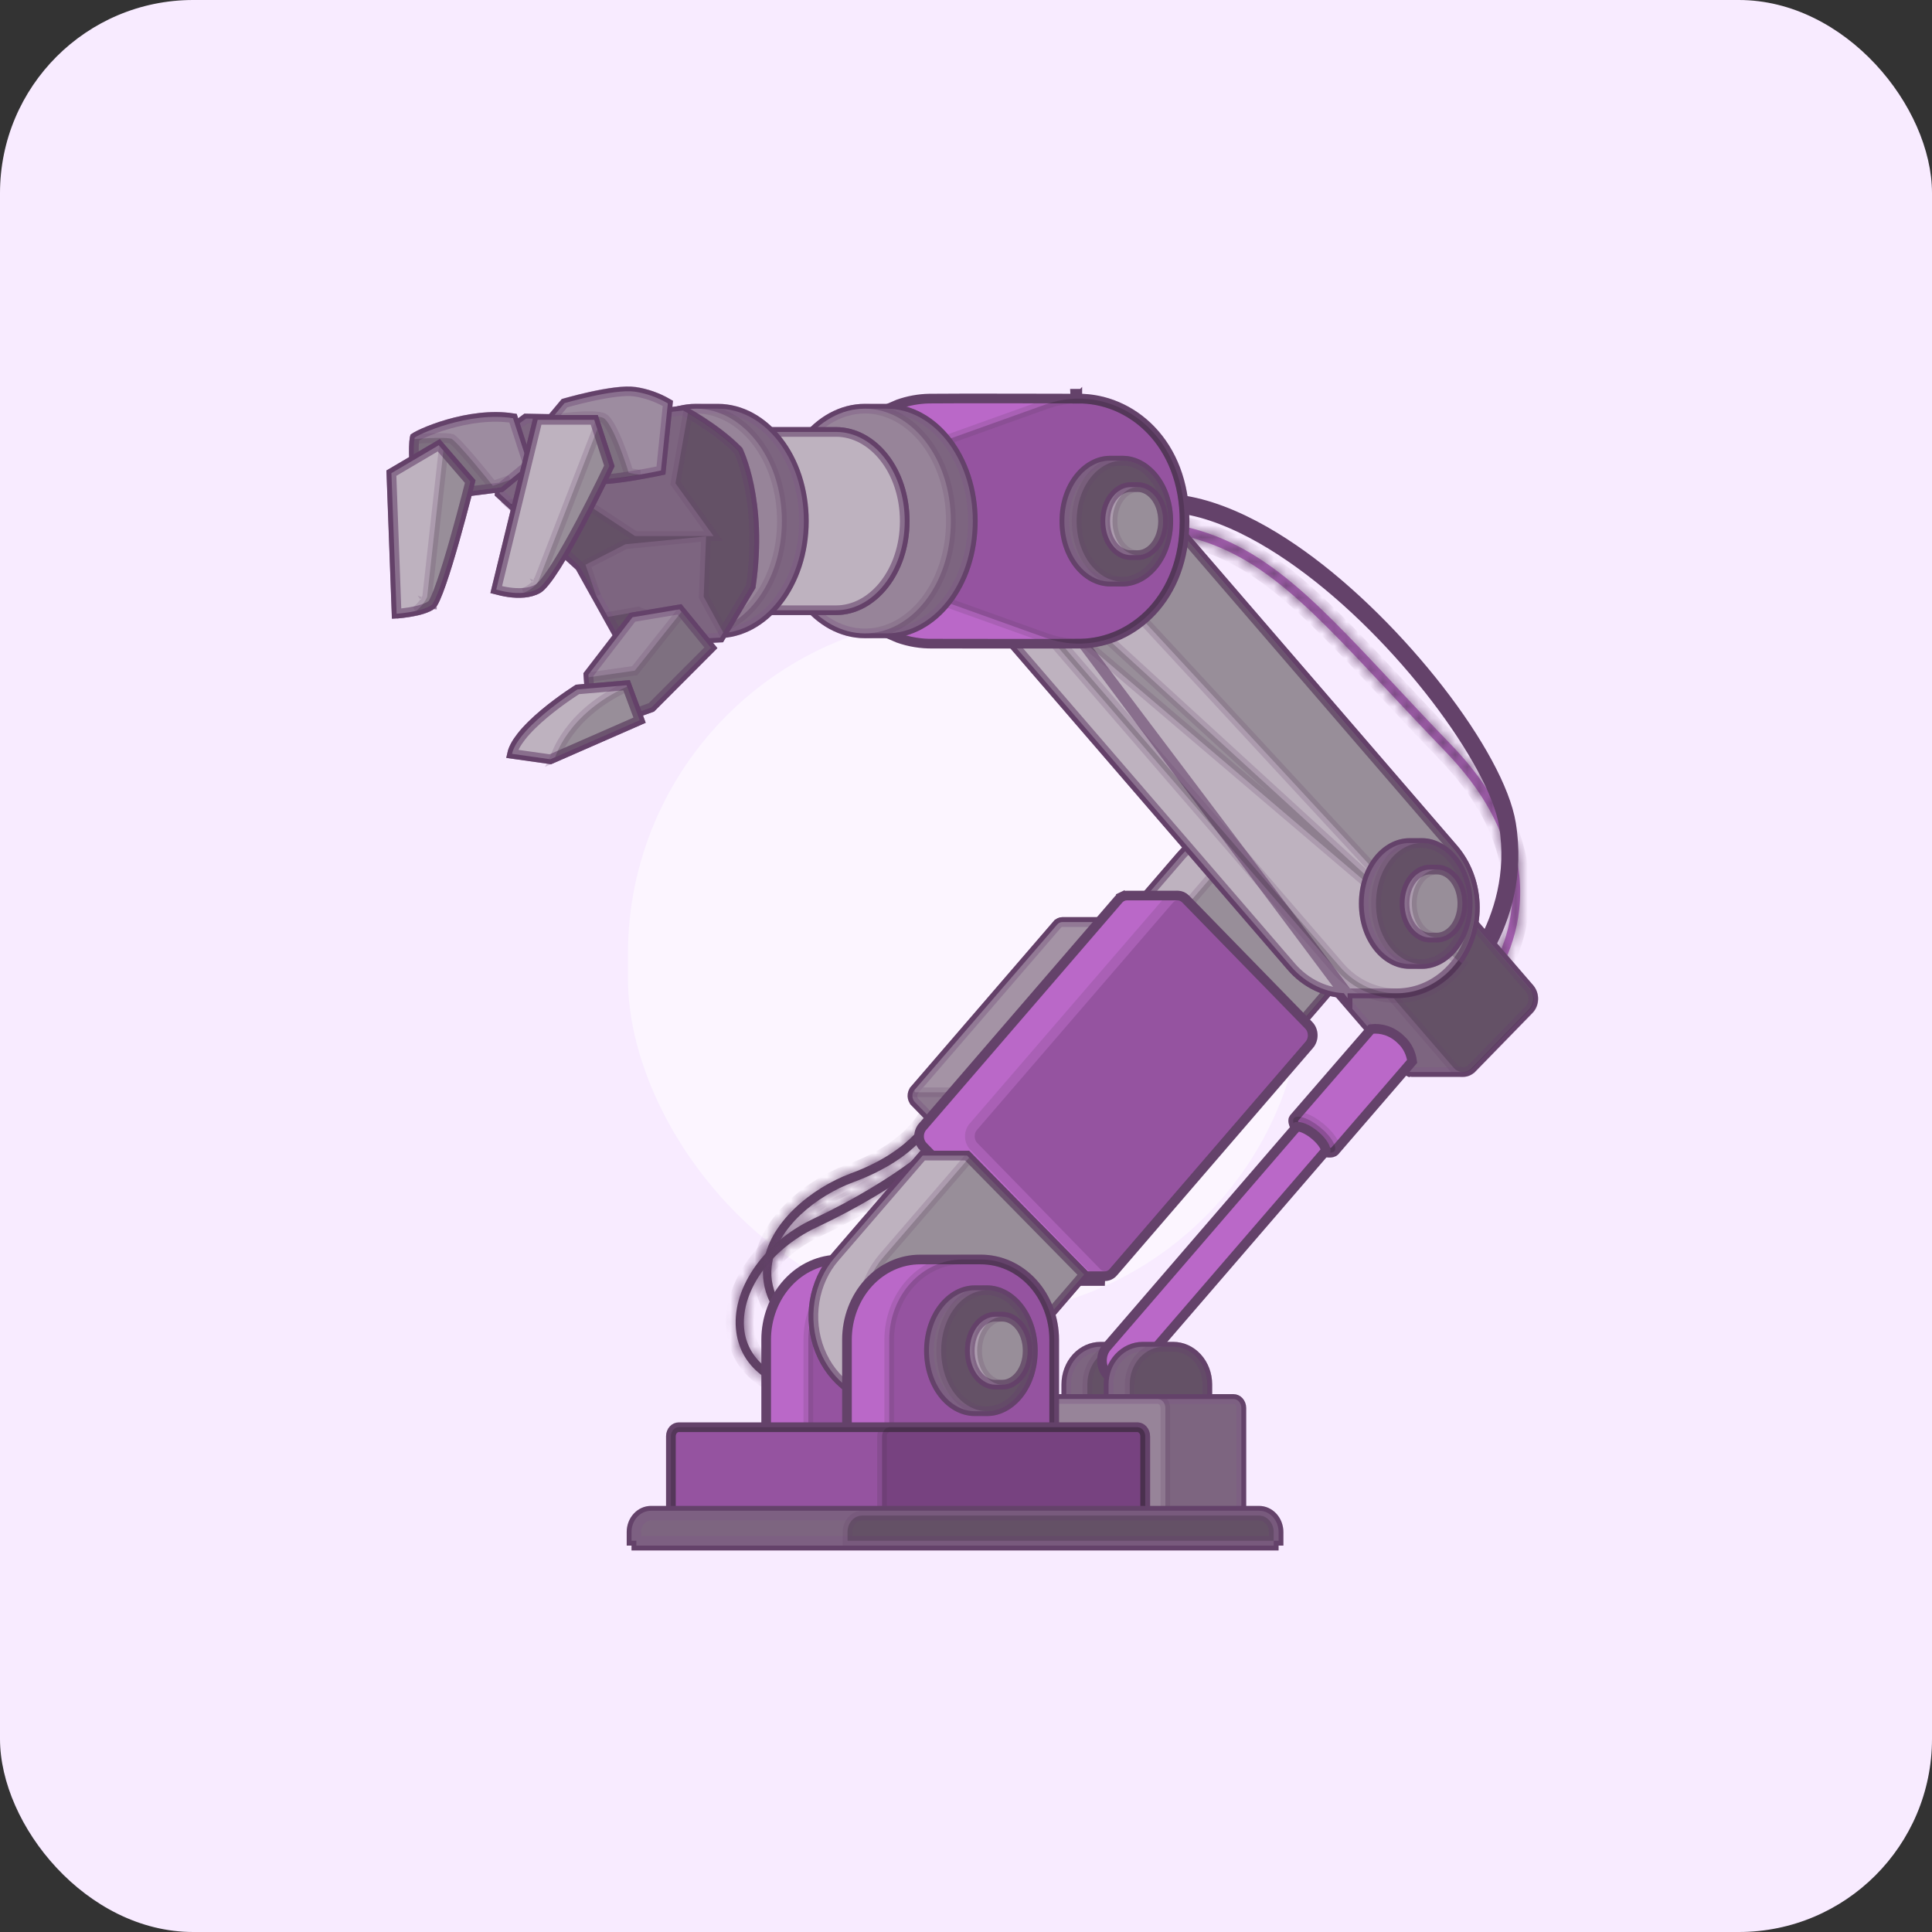 <svg width="160" height="160" viewBox="0 0 160 160" fill="none" xmlns="http://www.w3.org/2000/svg">
<rect x="0" y="0" width="160" height="160" fill="#333333" stroke="none"/>
<rect width="160" height="160" rx="16" fill="#F8EBFF"/>
<rect opacity="0.5" x="52" y="51.035" width="56" height="57.932" rx="28" fill="white"/>
<mask id="path-3-inside-1_4073_44375" fill="white">
<path d="M67.059 111.454C63.563 109.024 63.038 106.496 63.213 104.799C63.605 101.257 67.248 98.366 70.465 97.173C75.748 95.228 76.951 92.265 76.961 92.234L77.608 92.528C77.559 92.662 76.307 95.826 70.688 97.897C67.671 99.007 64.262 101.665 63.905 104.883C63.671 107 64.888 109.047 67.419 110.802L67.059 111.454Z"/>
</mask>
<path d="M67.059 111.454C63.563 109.024 63.038 106.496 63.213 104.799C63.605 101.257 67.248 98.366 70.465 97.173C75.748 95.228 76.951 92.265 76.961 92.234L77.608 92.528C77.559 92.662 76.307 95.826 70.688 97.897C67.671 99.007 64.262 101.665 63.905 104.883C63.671 107 64.888 109.047 67.419 110.802L67.059 111.454Z" fill="#5C3F60"/>
<path d="M67.059 111.454L66.603 112.111L67.331 112.616L67.759 111.84L67.059 111.454ZM63.213 104.799L62.418 104.711L62.417 104.717L63.213 104.799ZM70.465 97.173L70.188 96.422L70.186 96.423L70.465 97.173ZM76.961 92.234L77.292 91.506L76.491 91.142L76.205 91.974L76.961 92.234ZM77.608 92.528L78.359 92.803L78.615 92.106L77.939 91.799L77.608 92.528ZM70.688 97.897L70.965 98.648L70.965 98.648L70.688 97.897ZM63.905 104.883L63.11 104.795L63.11 104.795L63.905 104.883ZM67.419 110.802L68.12 111.188L68.469 110.556L67.875 110.144L67.419 110.802ZM67.516 110.797C65.86 109.646 64.958 108.508 64.482 107.508C64.007 106.51 63.934 105.604 64.009 104.881L62.417 104.717C62.317 105.692 62.419 106.898 63.037 108.196C63.654 109.491 64.762 110.832 66.603 112.111L67.516 110.797ZM64.008 104.887C64.177 103.363 65.055 101.916 66.335 100.681C67.611 99.449 69.23 98.484 70.743 97.923L70.186 96.423C68.483 97.055 66.671 98.132 65.224 99.529C63.78 100.923 62.641 102.693 62.418 104.711L64.008 104.887ZM70.741 97.923C76.252 95.895 77.63 92.75 77.718 92.495L76.205 91.974C76.272 91.78 75.243 94.561 70.188 96.422L70.741 97.923ZM76.63 92.963L77.277 93.257L77.939 91.799L77.292 91.506L76.63 92.963ZM76.857 92.252C76.88 92.189 75.788 95.165 70.412 97.147L70.965 98.648C76.827 96.488 78.238 93.134 78.359 92.803L76.857 92.252ZM70.412 97.146C68.811 97.735 67.109 98.732 65.749 100.018C64.395 101.3 63.316 102.932 63.11 104.795L64.7 104.971C64.851 103.616 65.655 102.31 66.849 101.181C68.037 100.056 69.548 99.169 70.965 98.648L70.412 97.146ZM63.11 104.795C62.83 107.325 64.311 109.621 66.964 111.459L67.875 110.144C65.464 108.473 64.512 106.674 64.7 104.971L63.11 104.795ZM66.719 110.415L66.359 111.067L67.759 111.84L68.12 111.188L66.719 110.415Z" fill="#64426A" mask="url(#path-3-inside-1_4073_44375)"/>
<mask id="path-5-inside-2_4073_44375" fill="white">
<path d="M67.42 115.456C63.724 115.033 61.375 113.168 60.98 110.339C60.49 106.868 63.154 102.922 67.315 100.958C74.658 97.488 77.955 94.124 77.99 94.094L78.473 94.647C78.336 94.784 75.081 98.132 67.595 101.663C63.721 103.49 61.228 107.093 61.651 110.228C62.001 112.688 64.12 114.32 67.473 114.701L67.42 115.456Z"/>
</mask>
<path d="M67.42 115.456C63.724 115.033 61.375 113.168 60.98 110.339C60.49 106.868 63.154 102.922 67.315 100.958C74.658 97.488 77.955 94.124 77.99 94.094L78.473 94.647C78.336 94.784 75.081 98.132 67.595 101.663C63.721 103.49 61.228 107.093 61.651 110.228C62.001 112.688 64.12 114.32 67.473 114.701L67.42 115.456Z" fill="#5C3F60"/>
<path d="M67.42 115.456L67.329 116.251L68.16 116.346L68.218 115.511L67.42 115.456ZM60.98 110.339L61.772 110.228L61.772 110.227L60.98 110.339ZM67.315 100.958L67.657 101.681L67.657 101.681L67.315 100.958ZM77.99 94.094L78.593 93.568L78.067 92.965L77.464 93.491L77.99 94.094ZM78.473 94.647L79.04 95.21L79.565 94.682L79.075 94.121L78.473 94.647ZM67.595 101.663L67.936 102.387L67.936 102.387L67.595 101.663ZM61.651 110.228L60.858 110.335L60.859 110.341L61.651 110.228ZM67.473 114.701L68.271 114.756L68.324 113.993L67.563 113.906L67.473 114.701ZM67.511 114.661C64.033 114.263 62.099 112.569 61.772 110.228L60.187 110.449C60.651 113.767 63.416 115.803 67.329 116.251L67.511 114.661ZM61.772 110.227C61.348 107.225 63.686 103.555 67.657 101.681L66.974 100.234C62.623 102.288 59.632 106.512 60.188 110.45L61.772 110.227ZM67.657 101.681C71.377 99.923 74.081 98.188 75.866 96.881C77.649 95.576 78.532 94.682 78.516 94.697L77.464 93.491C77.434 93.517 74.208 96.815 66.974 100.234L67.657 101.681ZM77.387 94.62L77.87 95.173L79.075 94.121L78.593 93.568L77.387 94.62ZM77.905 94.083C77.82 94.169 74.639 97.456 67.254 100.94L67.936 102.387C75.523 98.808 78.853 95.399 79.04 95.21L77.905 94.083ZM67.254 100.94C63.203 102.85 60.371 106.724 60.858 110.335L62.444 110.121C62.085 107.463 64.239 104.13 67.936 102.387L67.254 100.94ZM60.859 110.341C61.28 113.304 63.834 115.092 67.382 115.496L67.563 113.906C64.405 113.547 62.721 112.071 62.443 110.115L60.859 110.341ZM66.675 114.646L66.622 115.401L68.218 115.511L68.271 114.756L66.675 114.646Z" fill="#64426A" mask="url(#path-5-inside-2_4073_44375)"/>
<mask id="path-7-inside-3_4073_44375" fill="white">
<path d="M123.154 82.013L122.647 81.49C122.948 81.139 129.923 72.834 119.71 62.244C117.962 60.433 116.35 58.713 114.93 57.195C107.521 49.283 103.441 44.924 95.934 44.013L96.01 43.25C103.759 44.188 108.147 48.879 115.42 56.646C116.839 58.172 118.444 59.88 120.189 61.688C130.923 72.815 123.234 81.921 123.154 82.013Z"/>
</mask>
<path d="M123.154 82.013L122.647 81.49C122.948 81.139 129.923 72.834 119.71 62.244C117.962 60.433 116.35 58.713 114.93 57.195C107.521 49.283 103.441 44.924 95.934 44.013L96.01 43.25C103.759 44.188 108.147 48.879 115.42 56.646C116.839 58.172 118.444 59.88 120.189 61.688C130.923 72.815 123.234 81.921 123.154 82.013Z" fill="#BA68C8"/>
<path d="M123.154 82.013L122.58 82.57L123.183 83.191L123.755 82.541L123.154 82.013ZM122.647 81.49L122.039 80.969L121.565 81.524L122.073 82.047L122.647 81.49ZM119.71 62.244L120.286 61.689L120.285 61.689L119.71 62.244ZM114.93 57.195L115.514 56.649L115.514 56.649L114.93 57.195ZM95.934 44.013L95.138 43.932L95.059 44.712L95.837 44.807L95.934 44.013ZM96.01 43.25L96.107 42.456L95.296 42.358L95.215 43.17L96.01 43.25ZM115.42 56.646L116.005 56.101L116.004 56.099L115.42 56.646ZM120.189 61.688L120.765 61.132L120.764 61.132L120.189 61.688ZM123.728 81.455L123.221 80.933L122.073 82.047L122.58 82.57L123.728 81.455ZM123.254 82.011C123.448 81.785 125.376 79.482 125.913 75.823C126.457 72.112 125.549 67.146 120.286 61.689L119.134 62.8C124.084 67.932 124.795 72.413 124.33 75.591C123.856 78.819 122.147 80.845 122.039 80.969L123.254 82.011ZM120.285 61.689C118.542 59.882 116.934 58.166 115.514 56.649L114.346 57.742C115.766 59.26 117.381 60.984 119.134 62.8L120.285 61.689ZM115.514 56.649C108.15 48.784 103.875 44.171 96.03 43.218L95.837 44.807C103.006 45.677 106.892 49.781 114.346 57.742L115.514 56.649ZM96.73 44.093L96.806 43.33L95.215 43.17L95.138 43.932L96.73 44.093ZM95.914 44.044C103.324 44.941 107.517 49.377 114.836 57.193L116.004 56.099C108.776 48.38 104.194 43.435 96.107 42.456L95.914 44.044ZM114.834 57.191C116.255 58.719 117.864 60.431 119.613 62.243L120.764 61.132C119.024 59.329 117.423 57.625 116.005 56.101L114.834 57.191ZM119.613 62.243C124.814 67.635 125.486 72.443 124.937 75.862C124.379 79.335 122.539 81.5 122.553 81.484L123.755 82.541C123.849 82.434 125.893 79.999 126.517 76.115C127.149 72.176 126.298 66.868 120.765 61.132L119.613 62.243Z" fill="#64426A" mask="url(#path-7-inside-3_4073_44375)"/>
<path d="M120.624 82.254L120.217 81.735C120.708 81.221 121.79 79.987 122.772 78.185C124.072 75.799 125.206 72.397 124.541 68.34C124.329 67.043 123.682 65.419 122.72 63.634C121.754 61.843 120.458 59.865 118.922 57.855C115.852 53.837 111.809 49.667 107.512 46.591C105.707 45.297 103.481 43.93 101.138 43.03C98.935 42.184 96.593 41.737 94.388 42.187L94.236 41.484C96.469 41.014 98.863 41.424 101.177 42.29C103.617 43.204 105.933 44.612 107.815 45.964L107.816 45.964C111.868 48.866 115.968 52.982 119.175 57.11C122.394 61.253 124.665 65.347 125.136 68.202C125.833 72.476 124.693 76.009 123.34 78.507C122.308 80.413 121.159 81.707 120.624 82.254Z" fill="#5C3F60" stroke="#64426A" stroke-width="0.8"/>
<path d="M118.151 72.116C118.023 72.054 117.887 72.02 117.75 72.016H117.748H117.745H117.743H117.74H117.738H117.735H117.732H117.729H117.726H117.723H117.72H117.716H117.713H117.71H117.706H117.703H117.699H117.695H117.692H117.688H117.684H117.68H117.676H117.672H117.668H117.664H117.659H117.655H117.65H117.646H117.641H117.637H117.632H117.627H117.622H117.617H117.613H117.607H117.602H117.597H117.592H117.587H117.581H117.576H117.57H117.565H117.559H117.554H117.548H117.542H117.536H117.53H117.524H117.518H117.512H117.506H117.5H117.493H117.487H117.481H117.474H117.468H117.461H117.454H117.448H117.441H117.434H117.427H117.421H117.414H117.407H117.399H117.392H117.385H117.378H117.371H117.363H117.356H117.348H117.341H117.333H117.326H117.318H117.31H117.303H117.295H117.287H117.279H117.271H117.263H117.255H117.247H117.239H117.231H117.222H117.214H117.206H117.197H117.189H117.181H117.172H117.163H117.155H117.146H117.138H117.129H117.12H117.111H117.102H117.093H117.085H117.076H117.066H117.057H117.048H117.039H117.03H117.021H117.011H117.002H116.993H116.983H116.974H116.965H116.955H116.945H116.936H116.926H116.917H116.907H116.897H116.887H116.878H116.868H116.858H116.848H116.838H116.828H116.818H116.808H116.798H116.788H116.778H116.768H116.758H116.747H116.737H116.727H116.717H116.706H116.696H116.685H116.675H116.665H116.654H116.644H116.633H116.623H116.612H116.601H116.591H116.58H116.569H116.559H116.548H116.537H116.526H116.516H116.505H116.494H116.483H116.472H116.461H116.45H116.439H116.428H116.417H116.406H116.395H116.384H116.373H116.362H116.351H116.34H116.329H116.317H116.306H116.295H116.284H116.272H116.261H116.25H116.239H116.227H116.216H116.205H116.193H116.182H116.171H116.159H116.148H116.136H116.125H116.113H116.102H116.09H116.079H116.068H116.056H116.045H116.033H116.021H116.01H115.998H115.987H115.975H115.964H115.952H115.941H115.929H115.917H115.906H115.894H115.882H115.871H115.859H115.848H115.836H115.824H115.813H115.801H115.789H115.778H115.766H115.754H115.743H115.731H115.719H115.708H115.696H115.684H115.673H115.661H115.649H115.638H115.626H115.614H115.603H115.591H115.579H115.568H115.556H115.545H115.533H115.521H115.51H115.498H115.486H115.475H115.463H115.452H115.44H115.428H115.417H115.405H115.394H115.382H115.371H115.359H115.347H115.336H115.324H115.313H115.301H115.29H115.278H115.267H115.256H115.244H115.233H115.221H115.21H115.199H115.187H115.176H115.164H115.153H115.142H115.131H115.119H115.108H115.097H115.086H115.074H115.063H115.052H115.041H115.03H115.018H115.007H114.996H114.985H114.974H114.963H114.952H114.941H114.93H114.919H114.908H114.897H114.887H114.876H114.865H114.854H114.843H114.832H114.822H114.811H114.8H114.79H114.779H114.768H114.758H114.747H114.737H114.726H114.716H114.705H114.695H114.684H114.674H114.664H114.653H114.643H114.633H114.623H114.613H114.602H114.592H114.582H114.572H114.562H114.552H114.542H114.532H114.522H114.512H114.503H114.493H114.483H114.473H114.464H114.454H114.444H114.435H114.425H114.416H114.406H114.397H114.387H114.378H114.369H114.36H114.35H114.341H114.332H114.323H114.314H114.305H114.296H114.287H114.278H114.269H114.26H114.251H114.243H114.234H114.225H114.217H114.208H114.2H114.191H114.183H114.174H114.166H114.158H114.149H114.141H114.133H114.125H114.117H114.109H114.101H114.093H114.085H114.077H114.07H114.062H114.054H114.047H114.039H114.032H114.024H114.017H114.009H114.002H113.995H113.988H113.981H113.973H113.966H113.959H113.953H113.946H113.939H113.932H113.925H113.919H113.912H113.906H113.899H113.893H113.887H113.88H113.874H113.868H113.862H113.856H113.85H113.844H113.838H113.832H113.826H113.821H113.815H113.809H113.804H113.799H113.793H113.788H113.783H113.777H113.772H113.767H113.762H113.757H113.753H113.748H113.743H113.738H113.734H113.729H113.725H113.72H113.716H113.712H113.708H113.704H113.7H113.696H113.692H113.688H113.684H113.68H113.677H113.673H113.67H113.666H113.663H113.66H113.657H113.654H113.651H113.648H113.645H113.642H113.639H113.637H113.634H113.632H113.629H113.627H113.625H113.622H113.62H113.618H113.616H113.614H113.613H113.611H113.609H113.608H113.606H113.605H113.604H113.602H113.601H113.6H113.599H113.598H113.598H113.597H113.596H113.596H113.595H113.595H113.594H113.594H113.594L113.594 71.616V72.016H113.581L113.568 72.015C113.426 72.006 113.284 72.028 113.149 72.081C113.014 72.135 112.888 72.219 112.779 72.33L112.779 72.33L108.059 77.177L108.059 77.177C107.846 77.396 107.715 77.705 107.705 78.038C107.696 78.372 107.808 78.69 108.009 78.925C108.009 78.925 108.009 78.925 108.009 78.925L116.187 88.408L116.188 88.409C116.288 88.526 116.407 88.618 116.536 88.681L116.361 89.041L116.536 88.681C116.664 88.744 116.801 88.777 116.938 88.781H116.94H116.943H116.945H116.948H116.951H116.953H116.956H116.959H116.962H116.965H116.968H116.971H116.974H116.978H116.981H116.984H116.988H116.992H116.995H116.999H117.003H117.006H117.01H117.014H117.018H117.022H117.026H117.03H117.035H117.039H117.043H117.048H117.052H117.057H117.061H117.066H117.071H117.076H117.08H117.085H117.09H117.095H117.1H117.106H117.111H117.116H117.121H117.127H117.132H117.138H117.143H117.149H117.154H117.16H117.166H117.172H117.177H117.183H117.189H117.195H117.201H117.207H117.214H117.22H117.226H117.232H117.239H117.245H117.252H117.258H117.265H117.272H117.278H117.285H117.292H117.299H117.305H117.312H117.319H117.326H117.333H117.341H117.348H117.355H117.362H117.37H117.377H117.384H117.392H117.399H117.407H117.414H117.422H117.43H117.437H117.445H117.453H117.461H117.469H117.477H117.484H117.492H117.501H117.509H117.517H117.525H117.533H117.541H117.55H117.558H117.566H117.575H117.583H117.592H117.6H117.609H117.617H117.626H117.635H117.643H117.652H117.661H117.67H117.679H117.688H117.696H117.705H117.714H117.723H117.733H117.742H117.751H117.76H117.769H117.778H117.788H117.797H117.806H117.816H117.825H117.834H117.844H117.853H117.863H117.872H117.882H117.892H117.901H117.911H117.921H117.93H117.94H117.95H117.96H117.97H117.979H117.989H117.999H118.009H118.019H118.029H118.039H118.049H118.059H118.069H118.079H118.09H118.1H118.11H118.12H118.13H118.141H118.151H118.161H118.171H118.182H118.192H118.203H118.213H118.223H118.234H118.244H118.255H118.265H118.276H118.286H118.297H118.308H118.318H118.329H118.339H118.35H118.361H118.371H118.382H118.393H118.403H118.414H118.425H118.436H118.447H118.457H118.468H118.479H118.49H118.501H118.512H118.523H118.533H118.544H118.555H118.566H118.577H118.588H118.599H118.61H118.621H118.632H118.643H118.654H118.665H118.676H118.687H118.698H118.709H118.72H118.731H118.743H118.754H118.765H118.776H118.787H118.798H118.809H118.82H118.831H118.843H118.854H118.865H118.876H118.887H118.898H118.91H118.921H118.932H118.943H118.954H118.965H118.977H118.988H118.999H119.01H119.021H119.032H119.044H119.055H119.066H119.077H119.088H119.1H119.111H119.122H119.133H119.144H119.155H119.167H119.178H119.189H119.2H119.211H119.222H119.233H119.245H119.256H119.267H119.278H119.289H119.3H119.311H119.322H119.333H119.344H119.356H119.367H119.378H119.389H119.4H119.411H119.422H119.433H119.444H119.455H119.466H119.477H119.488H119.499H119.51H119.52H119.531H119.542H119.553H119.564H119.575H119.586H119.597H119.607H119.618H119.629H119.64H119.651H119.661H119.672H119.683H119.693H119.704H119.715H119.725H119.736H119.747H119.757H119.768H119.778H119.789H119.799H119.81H119.82H119.831H119.841H119.852H119.862H119.872H119.883H119.893H119.903H119.914H119.924H119.934H119.944H119.955H119.965H119.975H119.985H119.995H120.005H120.015H120.025H120.035H120.045H120.055H120.065H120.075H120.085H120.095H120.105H120.115H120.124H120.134H120.144H120.153H120.163H120.173H120.182H120.192H120.201H120.211H120.22H120.23H120.239H120.249H120.258H120.267H120.277H120.286H120.295H120.304H120.313H120.323H120.332H120.341H120.35H120.359H120.368H120.377H120.386H120.394H120.403H120.412H120.421H120.429H120.438H120.447H120.455H120.464H120.472H120.481H120.489H120.498H120.506H120.514H120.523H120.531H120.539H120.547H120.555H120.563H120.571H120.579H120.587H120.595H120.603H120.611H120.619H120.627H120.634H120.642H120.65H120.657H120.665H120.672H120.68H120.687H120.694H120.702H120.709H120.716H120.723H120.73H120.737H120.744H120.751H120.758H120.765H120.772H120.779H120.785H120.792H120.799H120.805H120.812H120.818H120.825H120.831H120.837H120.844H120.85H120.856H120.862H120.868H120.874H120.88H120.886H120.892H120.898H120.903H120.909H120.915H120.92H120.926H120.931H120.937H120.942H120.947H120.952H120.958H120.963H120.968H120.973H120.978H120.983H120.987H120.992H120.997H121.002H121.006H121.011H121.015H121.02H121.024H121.028H121.032H121.037H121.041H121.045H121.049H121.053H121.056H121.06H121.064H121.068H121.071H121.075H121.078H121.082H121.085H121.088H121.091H121.094H121.098H121.101H121.103H121.106H121.109H121.112H121.114H121.117H121.12H121.122H121.124H121.127H121.129H121.137L121.137 88.781C121.41 88.786 121.682 88.676 121.892 88.462C121.892 88.462 121.893 88.462 121.893 88.462L126.615 83.616L126.617 83.615C126.83 83.397 126.962 83.09 126.975 82.757C126.987 82.425 126.878 82.107 126.681 81.87L118.501 72.388L118.5 72.388C118.4 72.271 118.281 72.179 118.151 72.116ZM118.151 72.116L118.327 71.756L118.151 72.116Z" fill="#5C3F60" stroke="#64426A" stroke-width="0.8"/>
<path opacity="0.2" d="M118.151 72.116C118.023 72.054 117.887 72.02 117.75 72.016H117.748H117.745H117.743H117.74H117.738H117.735H117.732H117.729H117.726H117.723H117.72H117.716H117.713H117.71H117.706H117.703H117.699H117.695H117.692H117.688H117.684H117.68H117.676H117.672H117.668H117.664H117.659H117.655H117.65H117.646H117.641H117.637H117.632H117.627H117.622H117.617H117.613H117.607H117.602H117.597H117.592H117.587H117.581H117.576H117.57H117.565H117.559H117.554H117.548H117.542H117.536H117.53H117.524H117.518H117.512H117.506H117.5H117.493H117.487H117.481H117.474H117.468H117.461H117.454H117.448H117.441H117.434H117.427H117.421H117.414H117.407H117.399H117.392H117.385H117.378H117.371H117.363H117.356H117.348H117.341H117.333H117.326H117.318H117.31H117.303H117.295H117.287H117.279H117.271H117.263H117.255H117.247H117.239H117.231H117.222H117.214H117.206H117.197H117.189H117.181H117.172H117.163H117.155H117.146H117.138H117.129H117.12H117.111H117.102H117.093H117.085H117.076H117.066H117.057H117.048H117.039H117.03H117.021H117.011H117.002H116.993H116.983H116.974H116.965H116.955H116.945H116.936H116.926H116.917H116.907H116.897H116.887H116.878H116.868H116.858H116.848H116.838H116.828H116.818H116.808H116.798H116.788H116.778H116.768H116.758H116.747H116.737H116.727H116.717H116.706H116.696H116.685H116.675H116.665H116.654H116.644H116.633H116.623H116.612H116.601H116.591H116.58H116.569H116.559H116.548H116.537H116.526H116.516H116.505H116.494H116.483H116.472H116.461H116.45H116.439H116.428H116.417H116.406H116.395H116.384H116.373H116.362H116.351H116.34H116.329H116.317H116.306H116.295H116.284H116.272H116.261H116.25H116.239H116.227H116.216H116.205H116.193H116.182H116.171H116.159H116.148H116.136H116.125H116.113H116.102H116.09H116.079H116.068H116.056H116.045H116.033H116.021H116.01H115.998H115.987H115.975H115.964H115.952H115.941H115.929H115.917H115.906H115.894H115.882H115.871H115.859H115.848H115.836H115.824H115.813H115.801H115.789H115.778H115.766H115.754H115.743H115.731H115.719H115.708H115.696H115.684H115.673H115.661H115.649H115.638H115.626H115.614H115.603H115.591H115.579H115.568H115.556H115.545H115.533H115.521H115.51H115.498H115.486H115.475H115.463H115.452H115.44H115.428H115.417H115.405H115.394H115.382H115.371H115.359H115.347H115.336H115.324H115.313H115.301H115.29H115.278H115.267H115.256H115.244H115.233H115.221H115.21H115.199H115.187H115.176H115.164H115.153H115.142H115.131H115.119H115.108H115.097H115.086H115.074H115.063H115.052H115.041H115.03H115.018H115.007H114.996H114.985H114.974H114.963H114.952H114.941H114.93H114.919H114.908H114.897H114.887H114.876H114.865H114.854H114.843H114.832H114.822H114.811H114.8H114.79H114.779H114.768H114.758H114.747H114.737H114.726H114.716H114.705H114.695H114.684H114.674H114.664H114.653H114.643H114.633H114.623H114.613H114.602H114.592H114.582H114.572H114.562H114.552H114.542H114.532H114.522H114.512H114.503H114.493H114.483H114.473H114.464H114.454H114.444H114.435H114.425H114.416H114.406H114.397H114.387H114.378H114.369H114.36H114.35H114.341H114.332H114.323H114.314H114.305H114.296H114.287H114.278H114.269H114.26H114.251H114.243H114.234H114.225H114.217H114.208H114.2H114.191H114.183H114.174H114.166H114.158H114.149H114.141H114.133H114.125H114.117H114.109H114.101H114.093H114.085H114.077H114.07H114.062H114.054H114.047H114.039H114.032H114.024H114.017H114.009H114.002H113.995H113.988H113.981H113.973H113.966H113.959H113.953H113.946H113.939H113.932H113.925H113.919H113.912H113.906H113.899H113.893H113.887H113.88H113.874H113.868H113.862H113.856H113.85H113.844H113.838H113.832H113.826H113.821H113.815H113.809H113.804H113.799H113.793H113.788H113.783H113.777H113.772H113.767H113.762H113.757H113.753H113.748H113.743H113.738H113.734H113.729H113.725H113.72H113.716H113.712H113.708H113.704H113.7H113.696H113.692H113.688H113.684H113.68H113.677H113.673H113.67H113.666H113.663H113.66H113.657H113.654H113.651H113.648H113.645H113.642H113.639H113.637H113.634H113.632H113.629H113.627H113.625H113.622H113.62H113.618H113.616H113.614H113.613H113.611H113.609H113.608H113.606H113.605H113.604H113.602H113.601H113.6H113.599H113.598H113.598H113.597H113.596H113.596H113.595H113.595H113.594H113.594H113.594L113.594 71.616V72.016H113.581L113.568 72.015C113.426 72.006 113.284 72.028 113.149 72.081C113.014 72.135 112.888 72.219 112.779 72.33L112.779 72.33L108.059 77.177L108.059 77.177C107.846 77.396 107.715 77.705 107.705 78.038C107.696 78.372 107.808 78.69 108.009 78.925C108.009 78.925 108.009 78.925 108.009 78.925L116.187 88.408L116.188 88.409C116.288 88.526 116.407 88.618 116.536 88.681L116.361 89.041L116.536 88.681C116.664 88.744 116.801 88.777 116.938 88.781H116.94H116.943H116.945H116.948H116.951H116.953H116.956H116.959H116.962H116.965H116.968H116.971H116.974H116.978H116.981H116.984H116.988H116.992H116.995H116.999H117.003H117.006H117.01H117.014H117.018H117.022H117.026H117.03H117.035H117.039H117.043H117.048H117.052H117.057H117.061H117.066H117.071H117.076H117.08H117.085H117.09H117.095H117.1H117.106H117.111H117.116H117.121H117.127H117.132H117.138H117.143H117.149H117.154H117.16H117.166H117.172H117.177H117.183H117.189H117.195H117.201H117.207H117.214H117.22H117.226H117.232H117.239H117.245H117.252H117.258H117.265H117.272H117.278H117.285H117.292H117.299H117.305H117.312H117.319H117.326H117.333H117.341H117.348H117.355H117.362H117.37H117.377H117.384H117.392H117.399H117.407H117.414H117.422H117.43H117.437H117.445H117.453H117.461H117.469H117.477H117.484H117.492H117.501H117.509H117.517H117.525H117.533H117.541H117.55H117.558H117.566H117.575H117.583H117.592H117.6H117.609H117.617H117.626H117.635H117.643H117.652H117.661H117.67H117.679H117.688H117.696H117.705H117.714H117.723H117.733H117.742H117.751H117.76H117.769H117.778H117.788H117.797H117.806H117.816H117.825H117.834H117.844H117.853H117.863H117.872H117.882H117.892H117.901H117.911H117.921H117.93H117.94H117.95H117.96H117.97H117.979H117.989H117.999H118.009H118.019H118.029H118.039H118.049H118.059H118.069H118.079H118.09H118.1H118.11H118.12H118.13H118.141H118.151H118.161H118.171H118.182H118.192H118.203H118.213H118.223H118.234H118.244H118.255H118.265H118.276H118.286H118.297H118.308H118.318H118.329H118.339H118.35H118.361H118.371H118.382H118.393H118.403H118.414H118.425H118.436H118.447H118.457H118.468H118.479H118.49H118.501H118.512H118.523H118.533H118.544H118.555H118.566H118.577H118.588H118.599H118.61H118.621H118.632H118.643H118.654H118.665H118.676H118.687H118.698H118.709H118.72H118.731H118.743H118.754H118.765H118.776H118.787H118.798H118.809H118.82H118.831H118.843H118.854H118.865H118.876H118.887H118.898H118.91H118.921H118.932H118.943H118.954H118.965H118.977H118.988H118.999H119.01H119.021H119.032H119.044H119.055H119.066H119.077H119.088H119.1H119.111H119.122H119.133H119.144H119.155H119.167H119.178H119.189H119.2H119.211H119.222H119.233H119.245H119.256H119.267H119.278H119.289H119.3H119.311H119.322H119.333H119.344H119.356H119.367H119.378H119.389H119.4H119.411H119.422H119.433H119.444H119.455H119.466H119.477H119.488H119.499H119.51H119.52H119.531H119.542H119.553H119.564H119.575H119.586H119.597H119.607H119.618H119.629H119.64H119.651H119.661H119.672H119.683H119.693H119.704H119.715H119.725H119.736H119.747H119.757H119.768H119.778H119.789H119.799H119.81H119.82H119.831H119.841H119.852H119.862H119.872H119.883H119.893H119.903H119.914H119.924H119.934H119.944H119.955H119.965H119.975H119.985H119.995H120.005H120.015H120.025H120.035H120.045H120.055H120.065H120.075H120.085H120.095H120.105H120.115H120.124H120.134H120.144H120.153H120.163H120.173H120.182H120.192H120.201H120.211H120.22H120.23H120.239H120.249H120.258H120.267H120.277H120.286H120.295H120.304H120.313H120.323H120.332H120.341H120.35H120.359H120.368H120.377H120.386H120.394H120.403H120.412H120.421H120.429H120.438H120.447H120.455H120.464H120.472H120.481H120.489H120.498H120.506H120.514H120.523H120.531H120.539H120.547H120.555H120.563H120.571H120.579H120.587H120.595H120.603H120.611H120.619H120.627H120.634H120.642H120.65H120.657H120.665H120.672H120.68H120.687H120.694H120.702H120.709H120.716H120.723H120.73H120.737H120.744H120.751H120.758H120.765H120.772H120.779H120.785H120.792H120.799H120.805H120.812H120.818H120.825H120.831H120.837H120.844H120.85H120.856H120.862H120.868H120.874H120.88H120.886H120.892H120.898H120.903H120.909H120.915H120.92H120.926H120.931H120.937H120.942H120.947H120.952H120.958H120.963H120.968H120.973H120.978H120.983H120.987H120.992H120.997H121.002H121.006H121.011H121.015H121.02H121.024H121.028H121.032H121.037H121.041H121.045H121.049H121.053H121.056H121.06H121.064H121.068H121.071H121.075H121.078H121.082H121.085H121.088H121.091H121.094H121.098H121.101H121.103H121.106H121.109H121.112H121.114H121.117H121.12H121.122H121.124H121.127H121.129H121.137L121.137 88.781C121.41 88.786 121.682 88.676 121.892 88.462C121.892 88.462 121.893 88.462 121.893 88.462L126.615 83.616L126.617 83.615C126.83 83.397 126.962 83.09 126.975 82.757C126.987 82.425 126.878 82.107 126.681 81.87L118.501 72.388L118.5 72.388C118.4 72.271 118.281 72.179 118.151 72.116ZM118.151 72.116L118.327 71.756L118.151 72.116Z" fill="white" stroke="#64426A" stroke-width="0.8"/>
<path opacity="0.2" d="M112.238 77.22L116.964 72.375C117.406 71.922 118.105 71.943 118.524 72.429L126.703 81.918C127.122 82.404 127.098 83.166 126.656 83.619L121.93 88.464C121.488 88.918 120.789 88.897 120.37 88.41L112.192 78.922C111.772 78.436 111.796 77.674 112.238 77.22Z" fill="black" stroke="#64426A" stroke-width="0.8"/>
<path d="M116.011 86.089L116.017 86.095L116.024 86.101C116.289 86.34 116.511 86.635 116.672 86.972C116.811 87.261 116.904 87.575 116.946 87.9L110.523 95.342C110.477 95.391 110.279 95.508 109.874 95.444C109.481 95.383 108.933 95.151 108.293 94.578C107.734 94.073 107.379 93.606 107.211 93.234C107.038 92.852 107.101 92.674 107.164 92.601C107.164 92.601 107.164 92.601 107.164 92.601L113.555 85.221C113.971 85.171 114.393 85.213 114.796 85.344C115.244 85.49 115.659 85.743 116.011 86.089Z" fill="#BA68C8" stroke="#64426A" stroke-width="0.8"/>
<path opacity="0.2" d="M110.503 95.343L110.503 95.343L110.498 95.348C110.465 95.388 110.282 95.511 109.868 95.446C109.475 95.383 108.923 95.149 108.276 94.575C107.723 94.07 107.371 93.604 107.206 93.233C107.036 92.852 107.097 92.674 107.16 92.599C107.259 92.488 107.485 92.413 107.944 92.556C108.38 92.693 108.893 92.994 109.359 93.381C109.826 93.767 110.213 94.211 110.42 94.605C110.639 95.021 110.594 95.238 110.503 95.343Z" fill="black" stroke="#64426A" stroke-width="0.8"/>
<path d="M96.489 114.649V118.623H88.306V114.649C88.307 113.81 88.613 113.013 89.148 112.43C89.682 111.848 90.398 111.529 91.137 111.529H93.658C94.397 111.529 95.113 111.848 95.647 112.43C96.182 113.013 96.488 113.811 96.489 114.649Z" fill="#5C3F60" stroke="#64426A" stroke-width="0.8"/>
<path opacity="0.2" d="M96.489 114.649V118.623H88.306V114.649C88.307 113.81 88.613 113.013 89.148 112.43C89.682 111.848 90.398 111.529 91.137 111.529H93.658C94.397 111.529 95.113 111.848 95.647 112.43C96.182 113.013 96.488 113.811 96.489 114.649Z" fill="white" stroke="#64426A" stroke-width="0.8"/>
<path opacity="0.2" d="M95.939 112.16L95.644 112.43C95.11 111.848 94.394 111.529 93.656 111.529H92.88C92.141 111.529 91.426 111.848 90.892 112.43C90.358 113.013 90.052 113.811 90.052 114.649V118.623H96.487L96.487 114.649L96.487 114.649M95.939 112.16C96.545 112.82 96.886 113.715 96.887 114.649H96.487M95.939 112.16L95.644 112.43C96.179 113.013 96.486 113.81 96.487 114.649M95.939 112.16L96.487 114.649" fill="black" stroke="#64426A" stroke-width="0.8"/>
<path d="M93.817 113.825L93.817 113.825C93.681 113.982 93.52 114.107 93.344 114.193C93.168 114.28 92.98 114.327 92.79 114.333C92.6 114.339 92.41 114.305 92.23 114.231C92.051 114.157 91.884 114.044 91.74 113.896C91.596 113.749 91.479 113.57 91.396 113.369C91.313 113.169 91.266 112.951 91.26 112.729C91.254 112.507 91.288 112.286 91.359 112.08C91.431 111.873 91.539 111.686 91.674 111.529L107.128 93.611L107.399 93.316C107.513 93.298 107.699 93.319 107.961 93.425C108.268 93.55 108.608 93.765 108.916 94.026C109.226 94.288 109.483 94.58 109.638 94.845C109.773 95.075 109.798 95.225 109.789 95.307L109.628 95.494L109.628 95.494L93.817 113.825Z" fill="#BA68C8" stroke="#64426A" stroke-width="0.8"/>
<path d="M99.985 114.649V118.623H91.806V114.649C91.806 113.811 92.112 113.013 92.646 112.43C93.18 111.848 93.895 111.529 94.633 111.529H97.158C97.896 111.529 98.612 111.848 99.145 112.43C99.68 113.013 99.985 113.811 99.985 114.649Z" fill="#5C3F60" stroke="#64426A" stroke-width="0.8"/>
<path opacity="0.2" d="M99.985 114.649V118.623H91.806V114.649C91.806 113.811 92.112 113.013 92.646 112.43C93.18 111.848 93.895 111.529 94.633 111.529H97.158C97.896 111.529 98.612 111.848 99.145 112.43C99.68 113.013 99.985 113.811 99.985 114.649Z" fill="white" stroke="#64426A" stroke-width="0.8"/>
<path opacity="0.2" d="M99.991 114.649V118.623H93.56V114.649C93.56 113.811 93.866 113.013 94.4 112.43C94.934 111.848 95.649 111.529 96.387 111.529H97.164C97.902 111.529 98.617 111.848 99.151 112.43C99.685 113.013 99.991 113.811 99.991 114.649Z" fill="black" stroke="#64426A" stroke-width="0.8"/>
<path d="M85.576 116.601V116.601C85.576 116.395 85.65 116.203 85.775 116.066C85.897 115.93 86.056 115.86 86.214 115.857H102.155C102.315 115.857 102.477 115.926 102.602 116.062C102.728 116.2 102.804 116.393 102.804 116.601V126.02H85.576V116.601Z" fill="#5C3F60" stroke="#64426A" stroke-width="0.8"/>
<path opacity="0.2" d="M85.576 116.601V116.601C85.576 116.395 85.65 116.203 85.775 116.066C85.897 115.93 86.056 115.86 86.214 115.857H102.155C102.315 115.857 102.477 115.926 102.602 116.062C102.728 116.2 102.804 116.393 102.804 116.601V126.02H85.576V116.601Z" fill="white" stroke="#64426A" stroke-width="0.8"/>
<path opacity="0.2" d="M85.576 116.601V116.601C85.576 116.395 85.65 116.203 85.775 116.066C85.897 115.93 86.056 115.86 86.214 115.857H95.861C96.021 115.857 96.183 115.926 96.308 116.062C96.434 116.2 96.51 116.393 96.51 116.601V126.02H85.576V116.601Z" fill="white" stroke="#64426A" stroke-width="0.8"/>
<path d="M80.612 110.953V110.953V119.301H63.451L63.451 110.953L63.451 110.953C63.45 110.076 63.608 109.208 63.915 108.399C64.222 107.59 64.671 106.857 65.236 106.241C65.8 105.625 66.469 105.138 67.201 104.807C67.934 104.476 68.718 104.306 69.509 104.306H74.554C75.345 104.306 76.129 104.476 76.862 104.807C77.595 105.138 78.263 105.625 78.827 106.241C79.392 106.857 79.841 107.59 80.148 108.399C80.455 109.208 80.613 110.076 80.612 110.953Z" fill="#BA68C8" stroke="#64426A" stroke-width="0.8"/>
<path opacity="0.2" d="M80.608 110.953V110.953V119.301H66.943L66.943 110.953L66.943 110.953C66.942 110.076 67.1 109.208 67.406 108.399C67.713 107.59 68.162 106.857 68.726 106.241C69.29 105.625 69.958 105.139 70.691 104.807C71.423 104.476 72.207 104.306 72.998 104.306H74.55C75.341 104.306 76.125 104.476 76.857 104.807C77.59 105.138 78.258 105.625 78.823 106.241C79.387 106.857 79.837 107.59 80.143 108.399C80.45 109.208 80.608 110.076 80.608 110.953Z" fill="black" stroke="#64426A" stroke-width="0.8"/>
<path d="M98.903 85.168L98.903 85.168L96.892 87.502L96.892 87.502L94.228 90.591L94.228 90.591L87.096 98.865C87.096 98.865 87.096 98.865 87.096 98.865C87.037 98.933 86.968 98.984 86.894 99.019C86.821 99.053 86.743 99.07 86.665 99.07H86.664H83.608V99.07L83.602 99.07C83.458 99.072 83.312 99.014 83.196 98.894L83.195 98.894L75.766 91.268C75.766 91.268 75.766 91.268 75.766 91.267C75.646 91.143 75.57 90.964 75.564 90.769C75.559 90.573 75.625 90.389 75.74 90.255C75.74 90.255 75.74 90.254 75.74 90.254L87.547 76.561L87.548 76.561C87.606 76.494 87.673 76.442 87.746 76.407C87.817 76.373 87.893 76.355 87.968 76.353H91.035V76.353L91.039 76.353C91.184 76.352 91.331 76.411 91.448 76.53L96.905 82.128L96.906 82.128L98.874 84.149L98.875 84.15C98.935 84.211 98.985 84.287 99.021 84.373L99.391 84.22L99.021 84.373C99.057 84.46 99.077 84.554 99.08 84.651C99.083 84.748 99.068 84.844 99.037 84.933C99.006 85.022 98.96 85.102 98.903 85.168Z" fill="#5C3F60" stroke="#64426A" stroke-width="0.8"/>
<path opacity="0.3" d="M98.903 85.168L98.903 85.168L96.892 87.502L96.892 87.502L94.228 90.591L94.228 90.591L87.096 98.865C87.096 98.865 87.096 98.865 87.096 98.865C87.037 98.933 86.968 98.984 86.894 99.019C86.821 99.053 86.743 99.07 86.665 99.07H86.664H83.608V99.07L83.602 99.07C83.458 99.072 83.312 99.014 83.196 98.894L83.195 98.894L75.766 91.268C75.766 91.268 75.766 91.268 75.766 91.267C75.646 91.143 75.57 90.964 75.564 90.769C75.559 90.573 75.625 90.389 75.74 90.255C75.74 90.255 75.74 90.254 75.74 90.254L87.547 76.561L87.548 76.561C87.606 76.494 87.673 76.442 87.746 76.407C87.817 76.373 87.893 76.355 87.968 76.353H91.035V76.353L91.039 76.353C91.184 76.352 91.331 76.411 91.448 76.53L96.905 82.128L96.906 82.128L98.874 84.149L98.875 84.15C98.935 84.211 98.985 84.287 99.021 84.373L99.391 84.22L99.021 84.373C99.057 84.46 99.077 84.554 99.08 84.651C99.083 84.748 99.068 84.844 99.037 84.933C99.006 85.022 98.96 85.102 98.903 85.168Z" fill="white" stroke="#64426A" stroke-width="0.8"/>
<path opacity="0.2" d="M75.811 90.456L75.808 90.456C75.802 90.456 75.794 90.455 75.783 90.447C75.772 90.44 75.758 90.425 75.748 90.403C75.738 90.379 75.734 90.352 75.737 90.323C75.74 90.298 75.748 90.277 75.758 90.262L87.555 76.581L87.555 76.581C87.613 76.513 87.681 76.462 87.753 76.427C87.825 76.392 87.9 76.374 87.976 76.373H91.042V76.373L91.046 76.373C91.192 76.371 91.339 76.43 91.455 76.55L96.796 82.023V87.619L94.348 90.456L75.811 90.456Z" fill="white" stroke="#64426A" stroke-width="0.8"/>
<path d="M111.619 71.381L111.62 71.382C112.576 72.718 113.065 74.388 112.993 76.091C112.921 77.793 112.293 79.406 111.229 80.638L111.229 80.638L102.296 91.002H80.447L97.79 70.888L97.79 70.887C98.403 70.173 99.143 69.608 99.963 69.227C100.782 68.845 101.664 68.655 102.552 68.666V68.666H102.557H102.561H102.565H102.569H102.573H102.577H102.581H102.585H102.589H102.593H102.598H102.602H102.606H102.611H102.615H102.62H102.624H102.629H102.634H102.638H102.643H102.648H102.652H102.657H102.662H102.667H102.672H102.677H102.682H102.687H102.692H102.697H102.703H102.708H102.713H102.718H102.724H102.729H102.735H102.74H102.746H102.751H102.757H102.762H102.768H102.774H102.779H102.785H102.791H102.797H102.803H102.809H102.815H102.821H102.827H102.833H102.839H102.845H102.851H102.857H102.863H102.87H102.876H102.882H102.889H102.895H102.902H102.908H102.915H102.921H102.928H102.934H102.941H102.948H102.954H102.961H102.968H102.975H102.981H102.988H102.995H103.002H103.009H103.016H103.023H103.03H103.037H103.044H103.051H103.058H103.066H103.073H103.08H103.087H103.095H103.102H103.109H103.117H103.124H103.132H103.139H103.147H103.154H103.162H103.169H103.177H103.185H103.192H103.2H103.208H103.215H103.223H103.231H103.239H103.247H103.254H103.262H103.27H103.278H103.286H103.294H103.302H103.31H103.318H103.326H103.334H103.343H103.351H103.359H103.367H103.375H103.384H103.392H103.4H103.408H103.417H103.425H103.433H103.442H103.45H103.459H103.467H103.476H103.484H103.493H103.501H103.51H103.518H103.527H103.536H103.544H103.553H103.562H103.57H103.579H103.588H103.596H103.605H103.614H103.623H103.632H103.64H103.649H103.658H103.667H103.676H103.685H103.694H103.703H103.712H103.721H103.73H103.739H103.748H103.757H103.766H103.775H103.784H103.793H103.802H103.811H103.82H103.83H103.839H103.848H103.857H103.866H103.875H103.885H103.894H103.903H103.912H103.922H103.931H103.94H103.95H103.959H103.968H103.978H103.987H103.996H104.006H104.015H104.024H104.034H104.043H104.053H104.062H104.072H104.081H104.09H104.1H104.109H104.119H104.128H104.138H104.147H104.157H104.166H104.176H104.186H104.195H104.205H104.214H104.224H104.233H104.243H104.252H104.262H104.272H104.281H104.291H104.3H104.31H104.32H104.329H104.339H104.348H104.358H104.368H104.377H104.387H104.397H104.406H104.416H104.426H104.435H104.445H104.455H104.464H104.474H104.483H104.493H104.503H104.512H104.522H104.532H104.541H104.551H104.561H104.57H104.58H104.59H104.599H104.609H104.619H104.628H104.638H104.648H104.657H104.667H104.677H104.686H104.696H104.706H104.715H104.725H104.735H104.744H104.754H104.763H104.773H104.783H104.792H104.802H104.812H104.821H104.831H104.84H104.85H104.86H104.869H104.879H104.888H104.898H104.907H104.917H104.926H104.936H104.946H104.955H104.965H104.974H104.984H104.993H105.003H105.012H105.021H105.031H105.04H105.05H105.059H105.069H105.078H105.087H105.097H105.106H105.116H105.125H105.134H105.144H105.153H105.162H105.172H105.181H105.19H105.2H105.209H105.218H105.227H105.237H105.246H105.255H105.264H105.273H105.282H105.292H105.301H105.31H105.319H105.328H105.337H105.346H105.355H105.364H105.373H105.382H105.391H105.4H105.409H105.418H105.427H105.436H105.445H105.454H105.463H105.472H105.48H105.489H105.498H105.507H105.516H105.524H105.533H105.542H105.55H105.559H105.568H105.576H105.585H105.594H105.602H105.611H105.619H105.628H105.636H105.645H105.653H105.662H105.67H105.679H105.687H105.695H105.704H105.712H105.72H105.728H105.737H105.745H105.753H105.761H105.769H105.778H105.786H105.794H105.802H105.81H105.818H105.826H105.834H105.842H105.85H105.858H105.866H105.873H105.881H105.889H105.897H105.904H105.912H105.92H105.928H105.935H105.943H105.95H105.958H105.965H105.973H105.98H105.988H105.995H106.003H106.01H106.017H106.025H106.032H106.039H106.046H106.054H106.061H106.068H106.075H106.082H106.089H106.096H106.103H106.11H106.117H106.124H106.131H106.138H106.144H106.151H106.158H106.165H106.171H106.178H106.185H106.191H106.198H106.204H106.211H106.217H106.223H106.23H106.236H106.242H106.249H106.255H106.261H106.267H106.273H106.28H106.286H106.292H106.298H106.304H106.31H106.315H106.321H106.327H106.333H106.339H106.344H106.35H106.356H106.361H106.367H106.372H106.378H106.383H106.388H106.394H106.399H106.404H106.41H106.415H106.42H106.425H106.43H106.435H106.44H106.445H106.45H106.455H106.46H106.465H106.469H106.474H106.479H106.483H106.488H106.493H106.497H106.502H106.506H106.51H106.515H106.519H106.523H106.527H106.532L106.536 68.666L106.536 68.666C107.512 68.666 108.478 68.908 109.358 69.378C110.239 69.847 111.013 70.531 111.619 71.381Z" fill="#5C3F60" stroke="#64426A" stroke-width="0.8"/>
<path opacity="0.6" d="M111.619 71.381L111.62 71.382C112.576 72.718 113.065 74.388 112.993 76.091C112.921 77.793 112.293 79.406 111.229 80.638L111.229 80.638L102.296 91.002H80.447L97.79 70.888L97.79 70.887C98.403 70.173 99.143 69.608 99.963 69.227C100.782 68.845 101.664 68.655 102.552 68.666V68.666H102.557H102.561H102.565H102.569H102.573H102.577H102.581H102.585H102.589H102.593H102.598H102.602H102.606H102.611H102.615H102.62H102.624H102.629H102.634H102.638H102.643H102.648H102.652H102.657H102.662H102.667H102.672H102.677H102.682H102.687H102.692H102.697H102.703H102.708H102.713H102.718H102.724H102.729H102.735H102.74H102.746H102.751H102.757H102.762H102.768H102.774H102.779H102.785H102.791H102.797H102.803H102.809H102.815H102.821H102.827H102.833H102.839H102.845H102.851H102.857H102.863H102.87H102.876H102.882H102.889H102.895H102.902H102.908H102.915H102.921H102.928H102.934H102.941H102.948H102.954H102.961H102.968H102.975H102.981H102.988H102.995H103.002H103.009H103.016H103.023H103.03H103.037H103.044H103.051H103.058H103.066H103.073H103.08H103.087H103.095H103.102H103.109H103.117H103.124H103.132H103.139H103.147H103.154H103.162H103.169H103.177H103.185H103.192H103.2H103.208H103.215H103.223H103.231H103.239H103.247H103.254H103.262H103.27H103.278H103.286H103.294H103.302H103.31H103.318H103.326H103.334H103.343H103.351H103.359H103.367H103.375H103.384H103.392H103.4H103.408H103.417H103.425H103.433H103.442H103.45H103.459H103.467H103.476H103.484H103.493H103.501H103.51H103.518H103.527H103.536H103.544H103.553H103.562H103.57H103.579H103.588H103.596H103.605H103.614H103.623H103.632H103.64H103.649H103.658H103.667H103.676H103.685H103.694H103.703H103.712H103.721H103.73H103.739H103.748H103.757H103.766H103.775H103.784H103.793H103.802H103.811H103.82H103.83H103.839H103.848H103.857H103.866H103.875H103.885H103.894H103.903H103.912H103.922H103.931H103.94H103.95H103.959H103.968H103.978H103.987H103.996H104.006H104.015H104.024H104.034H104.043H104.053H104.062H104.072H104.081H104.09H104.1H104.109H104.119H104.128H104.138H104.147H104.157H104.166H104.176H104.186H104.195H104.205H104.214H104.224H104.233H104.243H104.252H104.262H104.272H104.281H104.291H104.3H104.31H104.32H104.329H104.339H104.348H104.358H104.368H104.377H104.387H104.397H104.406H104.416H104.426H104.435H104.445H104.455H104.464H104.474H104.483H104.493H104.503H104.512H104.522H104.532H104.541H104.551H104.561H104.57H104.58H104.59H104.599H104.609H104.619H104.628H104.638H104.648H104.657H104.667H104.677H104.686H104.696H104.706H104.715H104.725H104.735H104.744H104.754H104.763H104.773H104.783H104.792H104.802H104.812H104.821H104.831H104.84H104.85H104.86H104.869H104.879H104.888H104.898H104.907H104.917H104.926H104.936H104.946H104.955H104.965H104.974H104.984H104.993H105.003H105.012H105.021H105.031H105.04H105.05H105.059H105.069H105.078H105.087H105.097H105.106H105.116H105.125H105.134H105.144H105.153H105.162H105.172H105.181H105.19H105.2H105.209H105.218H105.227H105.237H105.246H105.255H105.264H105.273H105.282H105.292H105.301H105.31H105.319H105.328H105.337H105.346H105.355H105.364H105.373H105.382H105.391H105.4H105.409H105.418H105.427H105.436H105.445H105.454H105.463H105.472H105.48H105.489H105.498H105.507H105.516H105.524H105.533H105.542H105.55H105.559H105.568H105.576H105.585H105.594H105.602H105.611H105.619H105.628H105.636H105.645H105.653H105.662H105.67H105.679H105.687H105.695H105.704H105.712H105.72H105.728H105.737H105.745H105.753H105.761H105.769H105.778H105.786H105.794H105.802H105.81H105.818H105.826H105.834H105.842H105.85H105.858H105.866H105.873H105.881H105.889H105.897H105.904H105.912H105.92H105.928H105.935H105.943H105.95H105.958H105.965H105.973H105.98H105.988H105.995H106.003H106.01H106.017H106.025H106.032H106.039H106.046H106.054H106.061H106.068H106.075H106.082H106.089H106.096H106.103H106.11H106.117H106.124H106.131H106.138H106.144H106.151H106.158H106.165H106.171H106.178H106.185H106.191H106.198H106.204H106.211H106.217H106.223H106.23H106.236H106.242H106.249H106.255H106.261H106.267H106.273H106.28H106.286H106.292H106.298H106.304H106.31H106.315H106.321H106.327H106.333H106.339H106.344H106.35H106.356H106.361H106.367H106.372H106.378H106.383H106.388H106.394H106.399H106.404H106.41H106.415H106.42H106.425H106.43H106.435H106.44H106.445H106.45H106.455H106.46H106.465H106.469H106.474H106.479H106.483H106.488H106.493H106.497H106.502H106.506H106.51H106.515H106.519H106.523H106.527H106.532L106.536 68.666L106.536 68.666C107.512 68.666 108.478 68.908 109.358 69.378C110.239 69.847 111.013 70.531 111.619 71.381Z" fill="white" stroke="#64426A" stroke-width="0.8"/>
<path opacity="0.2" d="M111.625 71.38L111.626 71.381C112.585 72.715 113.079 74.383 113.011 76.085C112.943 77.788 112.319 79.402 111.259 80.638L102.327 91H84.501L101.824 70.886C102.465 70.141 103.245 69.559 104.108 69.177C104.971 68.796 105.898 68.623 106.826 68.669C107.753 68.716 108.662 68.981 109.491 69.447C110.319 69.915 111.048 70.573 111.625 71.38Z" fill="black" stroke="#64426A" stroke-width="0.8"/>
<path d="M92.945 74.253L92.773 73.893L92.945 74.253C93.062 74.197 93.187 74.167 93.312 74.166H93.314H93.316H93.318H93.321H93.323H93.326H93.328H93.331H93.334H93.336H93.339H93.342H93.345H93.348H93.351H93.354H93.358H93.361H93.364H93.368H93.371H93.375H93.379H93.382H93.386H93.39H93.394H93.398H93.402H93.406H93.41H93.414H93.418H93.423H93.427H93.432H93.436H93.441H93.446H93.45H93.455H93.46H93.465H93.47H93.475H93.48H93.485H93.49H93.496H93.501H93.506H93.512H93.517H93.523H93.528H93.534H93.54H93.546H93.551H93.557H93.563H93.569H93.575H93.581H93.588H93.594H93.6H93.606H93.613H93.619H93.626H93.632H93.639H93.645H93.652H93.659H93.666H93.672H93.679H93.686H93.693H93.7H93.707H93.715H93.722H93.729H93.736H93.744H93.751H93.758H93.766H93.773H93.781H93.788H93.796H93.804H93.812H93.819H93.827H93.835H93.843H93.851H93.859H93.867H93.875H93.883H93.891H93.9H93.908H93.916H93.925H93.933H93.941H93.95H93.958H93.967H93.975H93.984H93.993H94.001H94.01H94.019H94.028H94.037H94.046H94.055H94.064H94.073H94.082H94.091H94.1H94.109H94.118H94.127H94.136H94.146H94.155H94.164H94.174H94.183H94.193H94.202H94.212H94.221H94.231H94.24H94.25H94.26H94.269H94.279H94.289H94.299H94.308H94.318H94.328H94.338H94.348H94.358H94.368H94.378H94.388H94.398H94.408H94.418H94.428H94.439H94.449H94.459H94.469H94.48H94.49H94.5H94.51H94.521H94.531H94.542H94.552H94.563H94.573H94.584H94.594H94.605H94.615H94.626H94.636H94.647H94.658H94.668H94.679H94.69H94.7H94.711H94.722H94.733H94.743H94.754H94.765H94.776H94.787H94.798H94.809H94.82H94.83H94.841H94.852H94.863H94.874H94.885H94.896H94.907H94.918H94.929H94.94H94.951H94.963H94.974H94.985H94.996H95.007H95.018H95.029H95.04H95.052H95.063H95.074H95.085H95.096H95.108H95.119H95.13H95.141H95.153H95.164H95.175H95.186H95.198H95.209H95.22H95.231H95.243H95.254H95.265H95.276H95.288H95.299H95.31H95.322H95.333H95.344H95.356H95.367H95.378H95.39H95.401H95.412H95.424H95.435H95.446H95.458H95.469H95.48H95.492H95.503H95.514H95.525H95.537H95.548H95.559H95.571H95.582H95.593H95.605H95.616H95.627H95.638H95.65H95.661H95.672H95.683H95.695H95.706H95.717H95.728H95.74H95.751H95.762H95.773H95.784H95.796H95.807H95.818H95.829H95.84H95.851H95.862H95.874H95.885H95.896H95.907H95.918H95.929H95.94H95.951H95.962H95.973H95.984H95.995H96.006H96.017H96.028H96.039H96.05H96.06H96.071H96.082H96.093H96.104H96.115H96.125H96.136H96.147H96.158H96.168H96.179H96.19H96.2H96.211H96.222H96.232H96.243H96.253H96.264H96.274H96.285H96.295H96.306H96.316H96.326H96.337H96.347H96.357H96.368H96.378H96.388H96.398H96.409H96.419H96.429H96.439H96.449H96.459H96.469H96.479H96.489H96.499H96.509H96.519H96.529H96.539H96.549H96.558H96.568H96.578H96.588H96.597H96.607H96.617H96.626H96.636H96.645H96.655H96.664H96.673H96.683H96.692H96.701H96.711H96.72H96.729H96.738H96.748H96.757H96.766H96.775H96.784H96.793H96.802H96.811H96.819H96.828H96.837H96.846H96.854H96.863H96.872H96.88H96.889H96.897H96.906H96.914H96.923H96.931H96.939H96.948H96.956H96.964H96.972H96.98H96.988H96.996H97.004H97.012H97.02H97.028H97.036H97.043H97.051H97.059H97.066H97.074H97.081H97.089H97.096H97.104H97.111H97.118H97.126H97.133H97.14H97.147H97.154H97.161H97.168H97.175H97.182H97.188H97.195H97.202H97.209H97.215H97.222H97.228H97.234H97.241H97.247H97.254H97.26H97.266H97.272H97.278H97.284H97.29H97.296H97.302H97.307H97.313H97.319H97.324H97.33H97.335H97.341H97.346H97.352H97.357H97.362H97.367H97.372H97.377H97.382H97.387H97.392H97.397H97.402H97.406H97.411H97.415H97.42H97.424H97.429H97.433H97.437H97.441H97.445H97.45H97.454H97.457H97.461H97.465H97.469H97.472H97.476H97.48H97.483H97.486H97.49H97.493H97.496H97.499H97.502H97.505H97.508H97.511H97.514H97.516H97.519H97.522H97.524H97.526H97.529H97.531H97.532C97.771 74.167 98.007 74.266 98.192 74.454C98.192 74.454 98.192 74.454 98.193 74.455L108.397 84.92C108.398 84.921 108.398 84.922 108.399 84.922C108.59 85.124 108.706 85.407 108.714 85.711C108.721 86.016 108.618 86.306 108.436 86.521C108.435 86.521 108.435 86.521 108.435 86.521L92.202 105.353L92.202 105.354C92.109 105.462 91.998 105.547 91.877 105.603C91.757 105.66 91.629 105.688 91.5 105.687H91.498L87.303 105.687L87.301 105.687C87.064 105.689 86.829 105.59 86.646 105.401L86.645 105.4L76.434 94.928C76.434 94.927 76.433 94.927 76.433 94.926C76.241 94.725 76.124 94.443 76.115 94.139C76.107 93.834 76.209 93.543 76.39 93.328C76.39 93.328 76.391 93.328 76.391 93.327L92.626 74.5L92.627 74.499C92.719 74.392 92.827 74.309 92.945 74.253ZM87.303 106.087H91.498L86.359 105.679C86.613 105.943 86.951 106.089 87.303 106.087Z" fill="#BA68C8" stroke="#64426A" stroke-width="0.8"/>
<g opacity="0.2">
<path d="M108.447 86.523L92.218 105.35C92.218 105.351 92.217 105.352 92.217 105.352C92.032 105.56 91.788 105.674 91.54 105.682C91.291 105.69 91.043 105.593 90.848 105.399C90.848 105.398 90.847 105.398 90.847 105.398L80.639 94.928C80.639 94.927 80.638 94.927 80.638 94.927C80.446 94.726 80.328 94.444 80.319 94.139C80.309 93.835 80.411 93.544 80.592 93.329C80.592 93.328 80.593 93.328 80.593 93.327L96.825 74.503C96.826 74.503 96.826 74.502 96.827 74.502C97.011 74.293 97.256 74.178 97.505 74.17C97.754 74.162 98.004 74.26 98.198 74.455C98.198 74.455 98.199 74.456 98.199 74.456L108.404 84.922C108.404 84.922 108.405 84.923 108.405 84.923C108.597 85.125 108.714 85.407 108.723 85.711C108.731 86.016 108.63 86.306 108.448 86.521C108.448 86.522 108.447 86.522 108.447 86.523Z" fill="black" stroke="#64426A" stroke-width="0.8"/>
</g>
<path d="M89.772 105.55L82.57 113.9L82.57 113.901C81.731 114.879 80.657 115.572 79.478 115.903L79.254 115.958C79.254 115.958 79.253 115.958 79.253 115.958C78.914 116.041 78.569 116.094 78.222 116.114H77.884H73.832C72.576 116.114 71.346 115.713 70.291 114.956C69.235 114.199 68.401 113.118 67.896 111.843C67.391 110.567 67.239 109.157 67.459 107.786C67.679 106.416 68.262 105.149 69.131 104.142L69.131 104.142L76.41 95.701H80.087L89.772 105.55Z" fill="#5C3F60" stroke="#64426A" stroke-width="0.8"/>
<path opacity="0.6" d="M89.772 105.55L82.57 113.9L82.57 113.901C81.731 114.879 80.657 115.572 79.478 115.903L79.254 115.958C79.254 115.958 79.253 115.958 79.253 115.958C78.914 116.041 78.569 116.094 78.222 116.114H77.884H73.832C72.576 116.114 71.346 115.713 70.291 114.956C69.235 114.199 68.401 113.118 67.896 111.843C67.391 110.567 67.239 109.157 67.459 107.786C67.679 106.416 68.262 105.149 69.131 104.142L69.131 104.142L76.41 95.701H80.087L89.772 105.55Z" fill="white" stroke="#64426A" stroke-width="0.8"/>
<path opacity="0.2" d="M73.147 104.126L80.262 95.875L89.768 105.549L82.58 113.885L82.579 113.885C81.74 114.864 80.667 115.556 79.487 115.887L79.263 115.942C79.263 115.943 79.263 115.943 79.263 115.943C78.923 116.026 78.578 116.078 78.231 116.099H77.893H77.743C76.498 116.076 75.282 115.66 74.243 114.895C73.203 114.13 72.384 113.047 71.892 111.776C71.399 110.505 71.255 109.104 71.479 107.743C71.703 106.383 72.284 105.127 73.147 104.126L73.147 104.126Z" fill="black" stroke="#64426A" stroke-width="0.8"/>
<path d="M77.872 37.531L77.872 37.531C76.911 38.866 76.418 40.538 76.489 42.242C76.559 43.946 77.187 45.561 78.252 46.795L78.252 46.795L106.924 80.039L106.924 80.04C107.527 80.742 108.254 81.3 109.058 81.681C109.861 82.062 110.726 82.259 111.6 82.261C111.6 82.261 111.6 82.261 111.601 82.261M77.872 37.531L111.6 82.661L111.601 82.261M77.872 37.531L77.873 37.53C78.479 36.682 79.253 35.999 80.133 35.531C81.013 35.063 81.977 34.821 82.952 34.822H82.953H82.957H82.961H82.965H82.969H82.974H82.978H82.982H82.986H82.991H82.995H83H83.004H83.009H83.013H83.018H83.022H83.027H83.032H83.037H83.042H83.046H83.051H83.056H83.061H83.066H83.071H83.077H83.082H83.087H83.092H83.097H83.103H83.108H83.114H83.119H83.124H83.13H83.135H83.141H83.147H83.152H83.158H83.164H83.17H83.175H83.181H83.187H83.193H83.199H83.205H83.211H83.217H83.223H83.229H83.236H83.242H83.248H83.254H83.26H83.267H83.273H83.28H83.286H83.293H83.299H83.306H83.312H83.319H83.326H83.332H83.339H83.346H83.352H83.359H83.366H83.373H83.38H83.387H83.394H83.401H83.408H83.415H83.422H83.429H83.436H83.443H83.451H83.458H83.465H83.472H83.48H83.487H83.494H83.502H83.509H83.517H83.524H83.532H83.539H83.547H83.555H83.562H83.57H83.577H83.585H83.593H83.601H83.608H83.616H83.624H83.632H83.64H83.648H83.656H83.664H83.672H83.68H83.688H83.696H83.704H83.712H83.72H83.728H83.737H83.745H83.753H83.761H83.769H83.778H83.786H83.794H83.803H83.811H83.82H83.828H83.836H83.845H83.853H83.862H83.87H83.879H83.887H83.896H83.905H83.913H83.922H83.931H83.939H83.948H83.957H83.965H83.974H83.983H83.992H84.001H84.009H84.018H84.027H84.036H84.045H84.054H84.063H84.072H84.081H84.09H84.099H84.108H84.117H84.126H84.135H84.144H84.153H84.162H84.171H84.18H84.189H84.198H84.208H84.217H84.226H84.235H84.245H84.254H84.263H84.272H84.281H84.291H84.3H84.309H84.319H84.328H84.337H84.347H84.356H84.365H84.375H84.384H84.394H84.403H84.412H84.422H84.431H84.441H84.45H84.46H84.469H84.479H84.488H84.498H84.507H84.517H84.526H84.536H84.545H84.555H84.564H84.574H84.584H84.593H84.603H84.612H84.622H84.632H84.641H84.651H84.66H84.67H84.68H84.689H84.699H84.709H84.718H84.728H84.737H84.747H84.757H84.766H84.776H84.786H84.795H84.805H84.815H84.824H84.834H84.844H84.853H84.863H84.873H84.882H84.892H84.902H84.912H84.921H84.931H84.941H84.95H84.96H84.97H84.979H84.989H84.999H85.008H85.018H85.028H85.037H85.047H85.057H85.067H85.076H85.086H85.096H85.105H85.115H85.125H85.134H85.144H85.153H85.163H85.173H85.182H85.192H85.202H85.211H85.221H85.231H85.24H85.25H85.259H85.269H85.278H85.288H85.298H85.307H85.317H85.326H85.336H85.345H85.355H85.365H85.374H85.383H85.393H85.403H85.412H85.421H85.431H85.44H85.45H85.459H85.469H85.478H85.487H85.497H85.506H85.516H85.525H85.534H85.544H85.553H85.562H85.572H85.581H85.59H85.6H85.609H85.618H85.627H85.636H85.646H85.655H85.664H85.673H85.682H85.692H85.701H85.71H85.719H85.728H85.737H85.746H85.755H85.764H85.773H85.782H85.791H85.8H85.809H85.818H85.827H85.836H85.845H85.854H85.862H85.871H85.88H85.889H85.898H85.906H85.915H85.924H85.933H85.941H85.95H85.959H85.967H85.976H85.984H85.993H86.002H86.01H86.019H86.027H86.036H86.044H86.052H86.061H86.069H86.078H86.086H86.094H86.103H86.111H86.119H86.127H86.136H86.144H86.152H86.16H86.168H86.176H86.184H86.192H86.2H86.208H86.216H86.224H86.232H86.24H86.248H86.256H86.264H86.272H86.279H86.287H86.295H86.302H86.31H86.318H86.325H86.333H86.341H86.348H86.356H86.363H86.37H86.378H86.385H86.393H86.4H86.407H86.415H86.422H86.429H86.436H86.443H86.45H86.457H86.465H86.472H86.479H86.486H86.493H86.499H86.506H86.513H86.52H86.527H86.534H86.54H86.547H86.554H86.56H86.567H86.573H86.58H86.586H86.593H86.599H86.606H86.612H86.618H86.625H86.631H86.637H86.643H86.649H86.656H86.662H86.668H86.674H86.68H86.686H86.691H86.697H86.703H86.709H86.715H86.72H86.726H86.732H86.737H86.743H86.748H86.754H86.759H86.765H86.77H86.775H86.781H86.786H86.791H86.796H86.801H86.806H86.811H86.817H86.822H86.826H86.831H86.836H86.841H86.846H86.85H86.855H86.86H86.864H86.869H86.873H86.878H86.882H86.887H86.891H86.895H86.9H86.904H86.908H86.912H86.916H86.92H86.924H86.928H86.932V34.822L86.937 34.822C87.825 34.811 88.707 35.002 89.526 35.383C90.345 35.765 91.086 36.329 91.698 37.043L91.699 37.044L120.37 70.289L120.37 70.289C121.434 71.522 122.063 73.136 122.134 74.839C122.205 76.542 121.715 78.213 120.757 79.549L120.757 79.55C120.149 80.401 119.373 81.086 118.49 81.555C117.607 82.023 116.639 82.264 115.661 82.261H115.659L111.601 82.261M77.872 37.531L111.601 82.261" fill="#5C3F60" stroke="#64426A" stroke-width="0.8"/>
<path opacity="0.6" d="M77.872 37.531L77.872 37.531C76.911 38.866 76.418 40.538 76.489 42.242C76.559 43.946 77.187 45.561 78.252 46.795L78.252 46.795L106.924 80.039L106.924 80.04C107.527 80.742 108.254 81.3 109.058 81.681C109.861 82.062 110.726 82.259 111.6 82.261C111.6 82.261 111.6 82.261 111.601 82.261M77.872 37.531L111.6 82.661L111.601 82.261M77.872 37.531L77.873 37.53C78.479 36.682 79.253 35.999 80.133 35.531C81.013 35.063 81.977 34.821 82.952 34.822H82.953H82.957H82.961H82.965H82.969H82.974H82.978H82.982H82.986H82.991H82.995H83H83.004H83.009H83.013H83.018H83.022H83.027H83.032H83.037H83.042H83.046H83.051H83.056H83.061H83.066H83.071H83.077H83.082H83.087H83.092H83.097H83.103H83.108H83.114H83.119H83.124H83.13H83.135H83.141H83.147H83.152H83.158H83.164H83.17H83.175H83.181H83.187H83.193H83.199H83.205H83.211H83.217H83.223H83.229H83.236H83.242H83.248H83.254H83.26H83.267H83.273H83.28H83.286H83.293H83.299H83.306H83.312H83.319H83.326H83.332H83.339H83.346H83.352H83.359H83.366H83.373H83.38H83.387H83.394H83.401H83.408H83.415H83.422H83.429H83.436H83.443H83.451H83.458H83.465H83.472H83.48H83.487H83.494H83.502H83.509H83.517H83.524H83.532H83.539H83.547H83.555H83.562H83.57H83.577H83.585H83.593H83.601H83.608H83.616H83.624H83.632H83.64H83.648H83.656H83.664H83.672H83.68H83.688H83.696H83.704H83.712H83.72H83.728H83.737H83.745H83.753H83.761H83.769H83.778H83.786H83.794H83.803H83.811H83.82H83.828H83.836H83.845H83.853H83.862H83.87H83.879H83.887H83.896H83.905H83.913H83.922H83.931H83.939H83.948H83.957H83.965H83.974H83.983H83.992H84.001H84.009H84.018H84.027H84.036H84.045H84.054H84.063H84.072H84.081H84.09H84.099H84.108H84.117H84.126H84.135H84.144H84.153H84.162H84.171H84.18H84.189H84.198H84.208H84.217H84.226H84.235H84.245H84.254H84.263H84.272H84.281H84.291H84.3H84.309H84.319H84.328H84.337H84.347H84.356H84.365H84.375H84.384H84.394H84.403H84.412H84.422H84.431H84.441H84.45H84.46H84.469H84.479H84.488H84.498H84.507H84.517H84.526H84.536H84.545H84.555H84.564H84.574H84.584H84.593H84.603H84.612H84.622H84.632H84.641H84.651H84.66H84.67H84.68H84.689H84.699H84.709H84.718H84.728H84.737H84.747H84.757H84.766H84.776H84.786H84.795H84.805H84.815H84.824H84.834H84.844H84.853H84.863H84.873H84.882H84.892H84.902H84.912H84.921H84.931H84.941H84.95H84.96H84.97H84.979H84.989H84.999H85.008H85.018H85.028H85.037H85.047H85.057H85.067H85.076H85.086H85.096H85.105H85.115H85.125H85.134H85.144H85.153H85.163H85.173H85.182H85.192H85.202H85.211H85.221H85.231H85.24H85.25H85.259H85.269H85.278H85.288H85.298H85.307H85.317H85.326H85.336H85.345H85.355H85.365H85.374H85.383H85.393H85.403H85.412H85.421H85.431H85.44H85.45H85.459H85.469H85.478H85.487H85.497H85.506H85.516H85.525H85.534H85.544H85.553H85.562H85.572H85.581H85.59H85.6H85.609H85.618H85.627H85.636H85.646H85.655H85.664H85.673H85.682H85.692H85.701H85.71H85.719H85.728H85.737H85.746H85.755H85.764H85.773H85.782H85.791H85.8H85.809H85.818H85.827H85.836H85.845H85.854H85.862H85.871H85.88H85.889H85.898H85.906H85.915H85.924H85.933H85.941H85.95H85.959H85.967H85.976H85.984H85.993H86.002H86.01H86.019H86.027H86.036H86.044H86.052H86.061H86.069H86.078H86.086H86.094H86.103H86.111H86.119H86.127H86.136H86.144H86.152H86.16H86.168H86.176H86.184H86.192H86.2H86.208H86.216H86.224H86.232H86.24H86.248H86.256H86.264H86.272H86.279H86.287H86.295H86.302H86.31H86.318H86.325H86.333H86.341H86.348H86.356H86.363H86.37H86.378H86.385H86.393H86.4H86.407H86.415H86.422H86.429H86.436H86.443H86.45H86.457H86.465H86.472H86.479H86.486H86.493H86.499H86.506H86.513H86.52H86.527H86.534H86.54H86.547H86.554H86.56H86.567H86.573H86.58H86.586H86.593H86.599H86.606H86.612H86.618H86.625H86.631H86.637H86.643H86.649H86.656H86.662H86.668H86.674H86.68H86.686H86.691H86.697H86.703H86.709H86.715H86.72H86.726H86.732H86.737H86.743H86.748H86.754H86.759H86.765H86.77H86.775H86.781H86.786H86.791H86.796H86.801H86.806H86.811H86.817H86.822H86.826H86.831H86.836H86.841H86.846H86.85H86.855H86.86H86.864H86.869H86.873H86.878H86.882H86.887H86.891H86.895H86.9H86.904H86.908H86.912H86.916H86.92H86.924H86.928H86.932V34.822L86.937 34.822C87.825 34.811 88.707 35.002 89.526 35.383C90.345 35.765 91.086 36.329 91.698 37.043L91.699 37.044L120.37 70.289L120.37 70.289C121.434 71.522 122.063 73.136 122.134 74.839C122.205 76.542 121.715 78.213 120.757 79.549L120.757 79.55C120.149 80.401 119.373 81.086 118.49 81.555C117.607 82.023 116.639 82.264 115.661 82.261H115.659L111.601 82.261M77.872 37.531L111.601 82.261" fill="white" stroke="#64426A" stroke-width="0.8"/>
<path opacity="0.2" d="M120.742 79.546L120.742 79.546C121.7 78.21 122.19 76.539 122.119 74.836C122.048 73.133 121.419 71.519 120.355 70.285L120.355 70.285L91.684 37.041C91.684 37.041 91.684 37.041 91.684 37.041C91.042 36.296 90.262 35.714 89.399 35.333C88.536 34.952 87.609 34.779 86.682 34.825C85.754 34.872 84.845 35.136 84.017 35.603C83.189 36.07 82.46 36.728 81.882 37.535L120.742 79.546ZM120.742 79.546C120.165 80.352 119.436 81.01 118.608 81.476C117.78 81.943 116.871 82.207 115.944 82.253C115.016 82.299 114.09 82.126 113.228 81.745C112.365 81.363 111.586 80.781 110.944 80.036L110.944 80.036L82.272 46.791L82.272 46.791M120.742 79.546L82.272 46.791M82.272 46.791C81.209 45.559 80.581 43.946 80.508 42.244C80.436 40.541 80.926 38.871 81.882 37.535L82.272 46.791ZM118.804 81.825C119.685 81.329 120.457 80.631 121.067 79.779L80.109 42.261C80.184 44.049 80.845 45.749 81.969 47.053L110.641 80.297C111.32 81.085 112.147 81.704 113.066 82.11C113.985 82.517 114.973 82.702 115.963 82.653C116.954 82.603 117.923 82.321 118.804 81.825Z" fill="black" stroke="#64426A" stroke-width="0.8"/>
<path d="M87.304 110.953V110.953V119.301H70.142L70.142 110.953L70.142 110.953C70.142 110.076 70.3 109.208 70.607 108.399C70.914 107.59 71.363 106.857 71.927 106.241C72.492 105.625 73.16 105.138 73.893 104.807C74.626 104.476 75.409 104.306 76.2 104.306H81.246C82.037 104.306 82.82 104.476 83.553 104.807C84.286 105.138 84.954 105.625 85.519 106.241C86.083 106.857 86.532 107.59 86.839 108.399C87.146 109.208 87.304 110.076 87.304 110.953Z" fill="#BA68C8" stroke="#64426A" stroke-width="0.8"/>
<path opacity="0.2" d="M87.307 110.953V110.953V119.301H73.642L73.642 110.953L73.642 110.953C73.641 110.076 73.799 109.208 74.106 108.399C74.412 107.59 74.861 106.857 75.425 106.241C75.989 105.625 76.657 105.139 77.39 104.807C78.122 104.476 78.906 104.306 79.697 104.306H81.249C82.04 104.306 82.824 104.476 83.557 104.807C84.29 105.138 84.958 105.625 85.522 106.241C86.087 106.857 86.536 107.59 86.843 108.399C87.15 109.208 87.308 110.076 87.307 110.953Z" fill="black" stroke="#64426A" stroke-width="0.8"/>
<path d="M94.844 118.941V126.072H55.56V118.941C55.56 118.733 55.636 118.54 55.762 118.402C55.887 118.266 56.049 118.197 56.209 118.197H94.206C94.364 118.2 94.523 118.27 94.645 118.406C94.769 118.543 94.844 118.735 94.844 118.941Z" fill="#BA68C8" stroke="#64426A" stroke-width="0.8"/>
<path opacity="0.2" d="M94.839 118.941V118.941V126.072H73.048V118.941C73.048 118.733 73.124 118.54 73.251 118.402C73.375 118.266 73.537 118.197 73.697 118.197H94.212C94.368 118.203 94.523 118.274 94.644 118.409C94.766 118.546 94.839 118.736 94.839 118.941Z" fill="black" stroke="#64426A" stroke-width="0.8"/>
<path opacity="0.2" d="M94.844 118.941V126.072H55.56V118.941C55.56 118.733 55.636 118.54 55.762 118.402C55.887 118.266 56.049 118.197 56.209 118.197H94.206C94.364 118.2 94.523 118.27 94.645 118.406C94.769 118.543 94.844 118.735 94.844 118.941Z" fill="black" stroke="#64426A" stroke-width="0.8"/>
<path d="M52.701 127.6H52.301V126.875C52.3 126.644 52.342 126.415 52.422 126.201C52.503 125.987 52.622 125.793 52.772 125.63C52.921 125.466 53.099 125.336 53.295 125.248C53.491 125.159 53.701 125.113 53.913 125.113H104.255C104.469 125.111 104.68 125.155 104.878 125.243C105.075 125.331 105.255 125.46 105.407 125.624C105.558 125.788 105.678 125.983 105.76 126.197C105.842 126.412 105.885 126.642 105.885 126.875V127.6H105.485M52.701 127.6V128H105.485V127.6M52.701 127.6H105.485M52.701 127.6L52.701 126.875L52.701 126.874C52.7 126.691 52.733 126.51 52.797 126.343C52.86 126.175 52.952 126.025 53.067 125.9C53.181 125.775 53.315 125.677 53.46 125.612C53.605 125.546 53.758 125.513 53.913 125.513L104.255 125.513L104.259 125.513C104.414 125.512 104.57 125.544 104.716 125.609C104.862 125.674 104.997 125.77 105.113 125.896C105.229 126.021 105.322 126.172 105.387 126.34C105.451 126.509 105.485 126.691 105.485 126.875V127.6" fill="#5C3F60" stroke="#64426A" stroke-width="0.8"/>
<path opacity="0.2" d="M52.701 127.6H52.301V126.875C52.3 126.644 52.342 126.415 52.422 126.201C52.503 125.987 52.622 125.793 52.772 125.63C52.921 125.466 53.099 125.336 53.295 125.248C53.491 125.159 53.701 125.113 53.913 125.113H104.255C104.469 125.111 104.68 125.155 104.878 125.243C105.075 125.331 105.255 125.46 105.407 125.624C105.558 125.788 105.678 125.983 105.76 126.197C105.842 126.412 105.885 126.642 105.885 126.875V127.6H105.485M52.701 127.6V128H105.485V127.6M52.701 127.6H105.485M52.701 127.6L52.701 126.875L52.701 126.874C52.7 126.691 52.733 126.51 52.797 126.343C52.86 126.175 52.952 126.025 53.067 125.9C53.181 125.775 53.315 125.677 53.46 125.612C53.605 125.546 53.758 125.513 53.913 125.513L104.255 125.513L104.259 125.513C104.414 125.512 104.57 125.544 104.716 125.609C104.862 125.674 104.997 125.77 105.113 125.896C105.229 126.021 105.322 126.172 105.387 126.34C105.451 126.509 105.485 126.691 105.485 126.875V127.6" fill="white" stroke="#64426A" stroke-width="0.8"/>
<path opacity="0.2" d="M70.189 126.875L70.189 126.874C70.189 126.691 70.222 126.51 70.285 126.343C70.348 126.175 70.441 126.025 70.555 125.9C70.669 125.775 70.803 125.677 70.948 125.612C71.093 125.546 71.247 125.513 71.401 125.513H104.268C104.578 125.514 104.882 125.649 105.113 125.901C105.345 126.154 105.48 126.504 105.48 126.875V127.6H70.189L70.189 126.875Z" fill="black" stroke="#64426A" stroke-width="0.8"/>
<path d="M80.727 106.849H81.741C83.749 106.849 85.537 108.995 85.537 111.86C85.537 114.726 83.749 116.871 81.741 116.871H80.727C78.719 116.871 76.931 114.73 76.931 111.86C76.931 108.991 78.719 106.849 80.727 106.849Z" fill="#5C3F60" stroke="#64426A" stroke-width="0.8"/>
<path opacity="0.2" d="M80.727 106.849H81.741C83.749 106.849 85.537 108.995 85.537 111.86C85.537 114.726 83.749 116.871 81.741 116.871H80.727C78.719 116.871 76.931 114.73 76.931 111.86C76.931 108.991 78.719 106.849 80.727 106.849Z" fill="white" stroke="#64426A" stroke-width="0.8"/>
<path opacity="0.2" d="M85.538 111.86C85.538 114.729 83.75 116.871 81.743 116.871C79.735 116.871 77.947 114.729 77.947 111.86C77.947 108.992 79.735 106.849 81.743 106.849C83.75 106.849 85.538 108.992 85.538 111.86Z" fill="black" stroke="#64426A" stroke-width="0.8"/>
<path d="M82.407 109.045H83.012C84.077 109.045 85.105 110.203 85.105 111.859C85.105 113.515 84.077 114.674 83.012 114.674H82.407C81.339 114.674 80.314 113.516 80.314 111.859C80.314 110.203 81.339 109.045 82.407 109.045Z" fill="#5C3F60" stroke="#64426A" stroke-width="0.8"/>
<path opacity="0.6" d="M82.407 109.045H83.012C84.077 109.045 85.105 110.203 85.105 111.859C85.105 113.515 84.077 114.674 83.012 114.674H82.407C81.339 114.674 80.314 113.516 80.314 111.859C80.314 110.203 81.339 109.045 82.407 109.045Z" fill="white" stroke="#64426A" stroke-width="0.8"/>
<path opacity="0.2" d="M85.109 111.859C85.109 113.514 84.084 114.674 83.016 114.674C81.949 114.674 80.923 113.514 80.923 111.859C80.923 110.204 81.949 109.045 83.016 109.045C84.084 109.045 85.109 110.204 85.109 111.859Z" fill="black" stroke="#64426A" stroke-width="0.8"/>
<path d="M116.735 69.814H117.749C119.754 69.814 121.545 71.956 121.545 74.825C121.545 77.694 119.754 79.836 117.749 79.836H116.735C114.726 79.836 112.939 77.695 112.939 74.825C112.939 71.956 114.726 69.814 116.735 69.814Z" fill="#5C3F60" stroke="#64426A" stroke-width="0.8"/>
<path opacity="0.2" d="M116.735 69.814H117.749C119.754 69.814 121.545 71.956 121.545 74.825C121.545 77.694 119.754 79.836 117.749 79.836H116.735C114.726 79.836 112.939 77.695 112.939 74.825C112.939 71.956 114.726 69.814 116.735 69.814Z" fill="white" stroke="#64426A" stroke-width="0.8"/>
<path opacity="0.2" d="M121.546 74.825C121.546 77.693 119.758 79.836 117.75 79.836C115.743 79.836 113.955 77.693 113.955 74.825C113.955 71.957 115.743 69.814 117.75 69.814C119.758 69.814 121.546 71.957 121.546 74.825Z" fill="black" stroke="#64426A" stroke-width="0.8"/>
<path d="M118.411 72.013H119.012C120.08 72.013 121.105 73.171 121.105 74.828C121.105 76.484 120.08 77.643 119.012 77.643H118.411C117.343 77.643 116.318 76.484 116.318 74.828C116.318 73.171 117.343 72.013 118.411 72.013Z" fill="#5C3F60" stroke="#64426A" stroke-width="0.8"/>
<path opacity="0.6" d="M118.411 72.013H119.012C120.08 72.013 121.105 73.171 121.105 74.828C121.105 76.484 120.08 77.643 119.012 77.643H118.411C117.343 77.643 116.318 76.484 116.318 74.828C116.318 73.171 117.343 72.013 118.411 72.013Z" fill="white" stroke="#64426A" stroke-width="0.8"/>
<path opacity="0.2" d="M121.109 74.828C121.109 76.483 120.084 77.643 119.016 77.643C117.949 77.643 116.923 76.483 116.923 74.828C116.923 73.173 117.949 72.013 119.016 72.013C120.084 72.013 121.109 73.173 121.109 74.828Z" fill="black" stroke="#64426A" stroke-width="0.8"/>
<path d="M89.21 32.611C89.196 32.611 89.136 32.611 89.034 32.611C89.041 32.84 89.211 33.011 89.211 33.011L89.211 33.011L89.21 33.011L89.204 33.011L89.182 33.011L89.097 33.011L88.768 33.01L87.579 33.007C86.585 33.005 85.24 33.002 83.831 33C81.013 32.996 77.951 32.996 76.96 33.011C76.087 33.027 75.219 33.185 74.387 33.48L67.826 36.31V50.004L74.387 52.835C75.311 53.163 76.277 53.321 77.247 53.303L77.255 53.303L77.254 53.703C77.255 53.303 77.255 53.303 77.255 53.303L77.256 53.303L77.257 53.303L77.263 53.303L77.287 53.303L77.382 53.303L77.74 53.304L79.026 53.306C80.096 53.307 81.531 53.309 82.999 53.31C85.937 53.312 88.99 53.312 89.485 53.303L89.485 53.303C93.891 53.223 98.099 49.481 98.099 43.159C98.099 36.711 93.713 32.946 89.218 33.011L89.218 33.005C89.216 33.007 89.214 33.009 89.213 33.011L89.21 32.611Z" fill="#BA68C8" stroke="#64426A" stroke-width="0.8"/>
<path opacity="0.2" d="M78.673 49.985V36.328L86.621 33.483C91.899 31.598 98.108 35.473 98.108 43.158C98.108 50.844 91.899 54.718 86.621 52.83C86.621 52.83 86.621 52.83 86.621 52.83L78.673 49.985Z" fill="black" stroke="#64426A" stroke-width="0.8"/>
<path d="M91.942 38.146H92.956C94.964 38.146 96.752 40.288 96.752 43.157C96.752 46.027 94.964 48.168 92.956 48.168H91.942C89.933 48.168 88.146 46.027 88.146 43.157C88.146 40.288 89.933 38.146 91.942 38.146Z" fill="#5C3F60" stroke="#64426A" stroke-width="0.8"/>
<path opacity="0.2" d="M91.942 38.146H92.956C94.964 38.146 96.752 40.288 96.752 43.157C96.752 46.027 94.964 48.168 92.956 48.168H91.942C89.933 48.168 88.146 46.027 88.146 43.157C88.146 40.288 89.933 38.146 91.942 38.146Z" fill="white" stroke="#64426A" stroke-width="0.8"/>
<path opacity="0.2" d="M96.753 43.157C96.753 46.025 94.965 48.168 92.957 48.168C90.95 48.168 89.162 46.025 89.162 43.157C89.162 40.289 90.95 38.146 92.957 38.146C94.965 38.146 96.753 40.289 96.753 43.157Z" fill="black" stroke="#64426A" stroke-width="0.8"/>
<path d="M93.622 40.341H94.227C95.295 40.341 96.32 41.499 96.32 43.156C96.32 44.813 95.295 45.971 94.227 45.971H93.622C92.554 45.971 91.529 44.813 91.529 43.156C91.529 41.499 92.554 40.341 93.622 40.341Z" fill="#5C3F60" stroke="#64426A" stroke-width="0.8"/>
<path opacity="0.6" d="M93.622 40.341H94.227C95.295 40.341 96.32 41.499 96.32 43.156C96.32 44.813 95.295 45.971 94.227 45.971H93.622C92.554 45.971 91.529 44.813 91.529 43.156C91.529 41.499 92.554 40.341 93.622 40.341Z" fill="white" stroke="#64426A" stroke-width="0.8"/>
<path opacity="0.2" d="M96.32 43.156C96.32 44.811 95.295 45.971 94.227 45.971C93.16 45.971 92.134 44.811 92.134 43.156C92.134 41.501 93.16 40.341 94.227 40.341C95.295 40.341 96.32 41.501 96.32 43.156Z" fill="black" stroke="#64426A" stroke-width="0.8"/>
<path d="M71.622 33.845H73.44C77.284 33.845 80.565 37.913 80.565 43.15C80.565 48.388 77.285 52.451 73.44 52.451H71.622C67.774 52.451 64.498 48.388 64.498 43.15C64.498 37.913 67.775 33.845 71.622 33.845Z" fill="#5C3F60" stroke="#64426A" stroke-width="0.8"/>
<path opacity="0.2" d="M71.622 33.845H73.44C77.284 33.845 80.565 37.913 80.565 43.15C80.565 48.388 77.285 52.451 73.44 52.451H71.622C67.774 52.451 64.498 48.388 64.498 43.15C64.498 37.913 67.775 33.845 71.622 33.845Z" fill="white" stroke="#64426A" stroke-width="0.8"/>
<path opacity="0.2" d="M78.747 43.15C78.747 48.39 75.468 52.455 71.622 52.455C67.776 52.455 64.498 48.39 64.498 43.15C64.498 37.911 67.776 33.845 71.622 33.845C75.468 33.845 78.747 37.911 78.747 43.15Z" fill="white" stroke="#64426A" stroke-width="0.8"/>
<path d="M59.693 35.771H69.238C72.292 35.771 74.926 38.98 74.926 43.154C74.926 47.328 72.292 50.537 69.238 50.537H59.693C56.636 50.537 54.005 47.328 54.005 43.154C54.005 38.98 56.636 35.771 59.693 35.771Z" fill="#5C3F60" stroke="#64426A" stroke-width="0.8"/>
<path opacity="0.6" d="M59.693 35.771H69.238C72.292 35.771 74.926 38.98 74.926 43.154C74.926 47.328 72.292 50.537 69.238 50.537H59.693C56.636 50.537 54.005 47.328 54.005 43.154C54.005 38.98 56.636 35.771 59.693 35.771Z" fill="white" stroke="#64426A" stroke-width="0.8"/>
<path d="M57.63 33.845H59.448C63.296 33.845 66.573 37.913 66.573 43.15C66.573 48.388 63.296 52.451 59.448 52.451H57.63C53.786 52.451 50.505 48.388 50.505 43.15C50.505 37.913 53.786 33.845 57.63 33.845Z" fill="#5C3F60" stroke="#64426A" stroke-width="0.8"/>
<path opacity="0.2" d="M57.63 33.845H59.448C63.296 33.845 66.573 37.913 66.573 43.15C66.573 48.388 63.296 52.451 59.448 52.451H57.63C53.786 52.451 50.505 48.388 50.505 43.15C50.505 37.913 53.786 33.845 57.63 33.845Z" fill="white" stroke="#64426A" stroke-width="0.8"/>
<path opacity="0.2" d="M64.754 43.15C64.754 48.39 61.476 52.455 57.63 52.455C53.784 52.455 50.505 48.39 50.505 43.15C50.505 37.911 53.784 33.845 57.63 33.845C61.476 33.845 64.754 37.911 64.754 43.15Z" fill="white" stroke="#64426A" stroke-width="0.8"/>
<path d="M49.492 34.775L49.518 34.776L49.544 34.773L56.561 33.997C56.566 34 56.571 34.003 56.576 34.005C56.656 34.049 56.773 34.113 56.92 34.197C57.215 34.365 57.628 34.61 58.102 34.918C59.037 35.525 60.194 36.366 61.133 37.327C61.147 37.357 61.167 37.399 61.191 37.454C61.246 37.578 61.324 37.766 61.415 38.015C61.598 38.514 61.832 39.26 62.034 40.232C62.434 42.162 62.705 44.988 62.179 48.561L59.644 52.805L55.738 53.003L51.133 52.517L48.052 46.978L48.02 46.921L47.972 46.877L41.375 40.873L41.644 36.069L43.555 34.656L49.492 34.775Z" fill="#5C3F60" stroke="#64426A" stroke-width="0.8"/>
<path opacity="0.2" d="M48.056 46.979L48.024 46.921L47.975 46.877L41.376 40.874L41.661 36.069L43.569 34.66L49.506 34.775L49.532 34.776L49.558 34.773L56.575 33.997C56.58 34 56.585 34.003 56.59 34.005C56.67 34.049 56.787 34.113 56.934 34.197C57.229 34.365 57.642 34.61 58.115 34.918C59.05 35.524 60.203 36.363 61.142 37.322C61.156 37.353 61.175 37.396 61.199 37.451C61.253 37.576 61.33 37.764 61.421 38.014C61.601 38.514 61.835 39.259 62.035 40.232C62.434 42.163 62.705 44.99 62.179 48.565L59.644 52.805L55.738 53.003L51.133 52.517L48.056 46.979Z" fill="white" stroke="#64426A" stroke-width="0.8"/>
<path opacity="0.2" d="M58.637 43.762L55.939 40.025L56.972 34.206C57.266 34.374 57.673 34.616 58.138 34.918C59.07 35.523 60.221 36.359 61.158 37.315C61.161 37.321 61.163 37.327 61.166 37.333C61.179 37.364 61.195 37.4 61.214 37.447C61.267 37.573 61.343 37.762 61.432 38.012C61.611 38.513 61.843 39.259 62.043 40.231C62.439 42.163 62.709 44.99 62.184 48.565L59.898 52.388L58.276 49.416L58.457 44.878L58.475 44.419L58.018 44.464L51.879 45.063L51.803 45.07L51.735 45.105L48.798 46.611L48.489 46.769L48.602 47.097L49.373 49.344L48.057 46.978L48.024 46.919L47.974 46.874L42.264 41.774L46.788 40.562L52.498 44.33L52.598 44.396H52.718H58.312H59.095L58.637 43.762ZM52.842 50.646L57.743 52.722L51.129 52.501L50.343 51.088L52.842 50.646Z" fill="black" stroke="#64426A" stroke-width="0.8"/>
<path d="M37.693 40.837L34.381 38.887C34.377 38.871 34.373 38.852 34.37 38.832C34.352 38.738 34.336 38.618 34.322 38.478C34.294 38.199 34.277 37.857 34.272 37.516C34.268 37.175 34.276 36.843 34.298 36.583C34.309 36.453 34.323 36.348 34.339 36.273C34.342 36.257 34.345 36.243 34.348 36.233C34.38 36.211 34.427 36.183 34.49 36.148C34.631 36.069 34.833 35.969 35.087 35.856C35.595 35.631 36.297 35.363 37.116 35.127C38.693 34.672 40.661 34.346 42.487 34.633L43.745 38.507L41.492 40.354L37.693 40.837Z" fill="#5C3F60" stroke="#64426A" stroke-width="0.8"/>
<path opacity="0.4" d="M37.693 40.837L34.381 38.887C34.377 38.871 34.373 38.852 34.37 38.832C34.352 38.738 34.336 38.618 34.322 38.478C34.294 38.199 34.277 37.857 34.272 37.516C34.268 37.175 34.276 36.843 34.298 36.583C34.309 36.453 34.323 36.348 34.339 36.273C34.342 36.257 34.345 36.243 34.348 36.233C34.38 36.211 34.427 36.183 34.49 36.148C34.631 36.069 34.833 35.969 35.087 35.856C35.595 35.631 36.297 35.363 37.116 35.127C38.693 34.672 40.661 34.346 42.487 34.633L43.745 38.507L41.492 40.354L37.693 40.837Z" fill="white" stroke="#64426A" stroke-width="0.8"/>
<path opacity="0.2" d="M40.95 39.762L40.638 40.011L40.814 40.232L41.081 40.14L42.234 39.743L41.492 40.352L37.693 40.835L34.381 38.886C34.377 38.869 34.373 38.851 34.37 38.83C34.352 38.737 34.336 38.617 34.322 38.477C34.294 38.197 34.277 37.855 34.272 37.514C34.268 37.173 34.276 36.841 34.298 36.581C34.306 36.497 34.314 36.424 34.323 36.362C34.382 36.358 34.449 36.352 34.524 36.347C34.81 36.325 35.198 36.299 35.602 36.282C36.008 36.265 36.425 36.257 36.771 36.269C36.945 36.276 37.094 36.287 37.213 36.303C37.272 36.312 37.319 36.32 37.356 36.329C37.374 36.334 37.388 36.338 37.398 36.341C37.403 36.343 37.407 36.344 37.409 36.346C37.412 36.347 37.413 36.347 37.413 36.347C37.413 36.347 37.413 36.347 37.413 36.347C37.417 36.35 37.436 36.361 37.473 36.39C37.513 36.422 37.564 36.465 37.625 36.522C37.746 36.635 37.895 36.787 38.063 36.967C38.399 37.327 38.797 37.785 39.18 38.237C39.562 38.689 39.926 39.133 40.196 39.464C40.33 39.629 40.441 39.766 40.518 39.862L40.607 39.973L40.63 40.002L40.636 40.009L40.637 40.011L40.638 40.011L40.638 40.011L40.95 39.762Z" fill="black" stroke="#64426A" stroke-width="0.8"/>
<path d="M32.839 50.825L32.408 39.188L36.339 36.873L38.939 39.884C38.924 39.946 38.905 40.02 38.883 40.106C38.815 40.376 38.717 40.762 38.595 41.228C38.353 42.161 38.02 43.411 37.659 44.684C37.298 45.959 36.91 47.251 36.556 48.268C36.378 48.778 36.212 49.211 36.065 49.536C35.991 49.699 35.925 49.828 35.867 49.924C35.839 49.971 35.815 50.006 35.795 50.032C35.777 50.056 35.767 50.064 35.767 50.064C35.767 50.064 35.767 50.064 35.767 50.064C35.597 50.204 35.317 50.335 34.956 50.448C34.604 50.558 34.207 50.641 33.829 50.702C33.453 50.763 33.103 50.801 32.847 50.824C32.844 50.825 32.842 50.825 32.839 50.825Z" fill="#5C3F60" stroke="#64426A" stroke-width="0.8"/>
<path opacity="0.6" d="M38.943 39.884C38.928 39.946 38.909 40.02 38.887 40.106C38.819 40.376 38.72 40.762 38.598 41.229C38.355 42.161 38.021 43.412 37.66 44.686C37.298 45.961 36.909 47.254 36.555 48.272C36.378 48.781 36.213 49.215 36.066 49.541C35.992 49.704 35.926 49.833 35.869 49.929C35.841 49.976 35.817 50.012 35.798 50.037C35.779 50.061 35.769 50.07 35.77 50.07C35.77 50.07 35.77 50.07 35.77 50.069C35.6 50.21 35.33 50.34 34.985 50.451C34.646 50.56 34.265 50.641 33.897 50.701C33.493 50.767 33.117 50.806 32.847 50.828L32.416 39.184L36.336 36.873L38.943 39.884Z" fill="white" stroke="#64426A" stroke-width="0.8"/>
<path opacity="0.2" d="M34.985 49.321L35.36 49.461L35.377 49.414L35.383 49.365L36.722 37.312L38.942 39.888C38.927 39.949 38.908 40.023 38.886 40.11C38.817 40.38 38.718 40.766 38.597 41.232C38.354 42.165 38.02 43.416 37.658 44.69C37.296 45.965 36.907 47.257 36.554 48.275C36.377 48.785 36.211 49.219 36.065 49.544C35.991 49.707 35.925 49.837 35.868 49.932C35.84 49.98 35.816 50.015 35.796 50.041C35.776 50.067 35.766 50.075 35.768 50.073C35.599 50.214 35.329 50.344 34.983 50.455C34.823 50.506 34.653 50.551 34.48 50.591C34.596 50.491 34.699 50.392 34.789 50.297C34.997 50.076 35.136 49.877 35.225 49.728C35.269 49.654 35.301 49.592 35.323 49.546C35.334 49.524 35.342 49.505 35.348 49.49L35.356 49.472L35.358 49.466L35.359 49.463L35.36 49.462L35.36 49.462C35.36 49.461 35.36 49.461 34.985 49.321Z" fill="black" stroke="#64426A" stroke-width="0.8"/>
<path d="M51.109 59.608L48.81 57.054L48.726 55.878L52.381 51.124L56.266 50.465L58.872 53.647L53.946 58.586L51.109 59.608Z" fill="#5C3F60" stroke="#64426A" stroke-width="0.8"/>
<path opacity="0.4" d="M58.872 53.646L53.946 58.582L51.109 59.604L48.81 57.05L48.726 55.871L52.384 51.117L56.273 50.464L58.872 53.646Z" fill="white" stroke="#64426A" stroke-width="0.8"/>
<path opacity="0.2" d="M52.412 55.564L52.569 55.541L52.668 55.416L56.437 50.669L58.872 53.646L53.946 58.582L51.109 59.604L48.81 57.05L48.742 56.09L52.412 55.564Z" fill="black" stroke="#64426A" stroke-width="0.8"/>
<path d="M47.663 57.196C47.73 57.152 47.785 57.117 47.825 57.092L51.889 56.745L52.967 59.644L45.581 62.879L42.407 62.43C42.495 62.019 42.751 61.543 43.156 61.022C43.665 60.368 44.358 59.708 45.067 59.112C45.774 58.519 46.484 58.001 47.019 57.63C47.286 57.445 47.508 57.297 47.663 57.196Z" fill="#5C3F60" stroke="#64426A" stroke-width="0.8"/>
<path opacity="0.6" d="M47.663 57.2C47.73 57.156 47.784 57.121 47.825 57.096L51.89 56.749L52.967 59.644L45.578 62.879L42.406 62.43C42.493 62.02 42.75 61.543 43.155 61.023C43.663 60.37 44.356 59.709 45.066 59.115C45.772 58.522 46.483 58.004 47.018 57.633C47.285 57.448 47.508 57.301 47.663 57.2Z" fill="white" stroke="#64426A" stroke-width="0.8"/>
<path opacity="0.2" d="M47.092 60.655C47.965 59.461 49.454 57.993 51.931 56.858L52.966 59.644L45.979 62.703C45.981 62.699 45.982 62.694 45.984 62.69C46.02 62.585 46.078 62.428 46.166 62.231C46.341 61.838 46.632 61.283 47.092 60.655Z" fill="black" stroke="#64426A" stroke-width="0.8"/>
<path d="M52.559 32.448L52.56 32.449C53.52 32.587 54.451 32.912 55.308 33.409L54.738 38.967C54.588 38.999 54.383 39.041 54.139 39.089C53.603 39.194 52.878 39.329 52.124 39.447C51.368 39.564 50.592 39.663 49.948 39.698C49.626 39.716 49.346 39.717 49.124 39.699C48.888 39.68 48.767 39.642 48.724 39.617C48.669 39.587 48.567 39.497 48.422 39.315C48.283 39.141 48.129 38.914 47.965 38.646C47.636 38.111 47.284 37.442 46.959 36.783C46.635 36.125 46.34 35.484 46.127 35.006C46.023 34.773 45.938 34.58 45.879 34.443L46.751 33.402C46.771 33.396 46.794 33.39 46.818 33.383C46.937 33.349 47.108 33.301 47.32 33.245C47.745 33.131 48.328 32.983 48.968 32.843C49.609 32.703 50.3 32.572 50.941 32.493C51.588 32.413 52.155 32.39 52.559 32.448Z" fill="#5C3F60" stroke="#64426A" stroke-width="0.8"/>
<path opacity="0.4" d="M52.559 32.432C53.521 32.575 54.452 32.904 55.309 33.406L54.738 38.966C54.588 38.997 54.383 39.039 54.14 39.087C53.603 39.192 52.879 39.327 52.125 39.443C51.369 39.561 50.593 39.659 49.95 39.694C49.628 39.711 49.349 39.712 49.127 39.694C48.891 39.675 48.77 39.637 48.728 39.613C48.674 39.582 48.572 39.492 48.426 39.309C48.288 39.136 48.134 38.908 47.969 38.639C47.64 38.103 47.288 37.433 46.962 36.772C46.637 36.113 46.342 35.47 46.128 34.992C46.023 34.758 45.938 34.564 45.879 34.427L46.751 33.386C46.771 33.38 46.793 33.373 46.818 33.366C46.937 33.333 47.108 33.285 47.32 33.229C47.744 33.115 48.328 32.967 48.968 32.828C49.608 32.688 50.3 32.557 50.941 32.478C51.588 32.398 52.155 32.374 52.559 32.432Z" fill="white" stroke="#64426A" stroke-width="0.8"/>
<path opacity="0.2" d="M51.989 38.917L51.989 38.917L52.06 39.15L52.298 39.195L52.977 39.322C52.703 39.37 52.416 39.418 52.125 39.463C51.369 39.58 50.593 39.678 49.95 39.713C49.628 39.731 49.349 39.732 49.127 39.714C48.891 39.694 48.77 39.657 48.728 39.632C48.674 39.602 48.572 39.512 48.426 39.329C48.288 39.155 48.134 38.927 47.969 38.659C47.64 38.123 47.288 37.453 46.962 36.792C46.637 36.133 46.342 35.49 46.128 35.011C46.076 34.896 46.029 34.79 45.988 34.696C46.016 34.692 46.045 34.688 46.075 34.684C46.441 34.634 46.937 34.572 47.462 34.527C47.99 34.481 48.537 34.452 49.008 34.466C49.501 34.48 49.835 34.539 49.989 34.621C50.041 34.648 50.126 34.718 50.239 34.86C50.348 34.997 50.464 35.176 50.583 35.39C50.823 35.818 51.059 36.35 51.27 36.877C51.48 37.403 51.66 37.913 51.788 38.294C51.851 38.483 51.902 38.64 51.937 38.749C51.954 38.803 51.967 38.846 51.976 38.875L51.986 38.907L51.989 38.915L51.989 38.917L51.989 38.917L51.989 38.917Z" fill="black" stroke="#64426A" stroke-width="0.8"/>
<path d="M41.144 48.838C41.127 48.833 41.11 48.828 41.094 48.824L44.522 34.767H49.213L50.47 38.573C50.438 38.64 50.395 38.73 50.343 38.839C50.217 39.101 50.035 39.476 49.812 39.93C49.365 40.838 48.753 42.057 48.09 43.304C47.427 44.553 46.716 45.825 46.072 46.84C45.75 47.348 45.449 47.785 45.182 48.12C44.906 48.468 44.697 48.667 44.564 48.744C43.867 49.147 42.942 49.162 42.136 49.048C41.741 48.992 41.393 48.908 41.144 48.838Z" fill="#5C3F60" stroke="#64426A" stroke-width="0.8"/>
<path opacity="0.6" d="M41.148 48.838C41.131 48.833 41.114 48.828 41.098 48.824L44.526 34.771H49.212L50.461 38.588C50.429 38.655 50.386 38.744 50.333 38.854C50.208 39.115 50.026 39.49 49.803 39.943C49.358 40.849 48.746 42.066 48.085 43.312C47.423 44.559 46.714 45.829 46.071 46.842C45.75 47.349 45.449 47.786 45.182 48.121C44.907 48.468 44.698 48.667 44.564 48.744C43.868 49.147 42.943 49.162 42.138 49.048C41.744 48.992 41.396 48.908 41.148 48.838Z" fill="white" stroke="#64426A" stroke-width="0.8"/>
<path opacity="0.2" d="M44.251 47.897L44.621 48.048L44.623 48.042L49.464 35.558L50.46 38.588C50.428 38.655 50.386 38.745 50.333 38.854C50.208 39.115 50.026 39.49 49.803 39.943C49.358 40.849 48.746 42.066 48.085 43.312C47.423 44.559 46.714 45.829 46.071 46.842C45.75 47.349 45.449 47.786 45.182 48.121C44.907 48.468 44.698 48.667 44.564 48.744C44.214 48.947 43.806 49.051 43.384 49.09C43.541 49.024 43.68 48.952 43.803 48.878C44.104 48.698 44.302 48.507 44.429 48.352C44.492 48.274 44.537 48.206 44.568 48.154C44.583 48.127 44.594 48.105 44.603 48.087C44.608 48.078 44.611 48.07 44.614 48.064L44.618 48.055L44.62 48.051L44.62 48.05L44.621 48.049C44.621 48.048 44.621 48.048 44.251 47.897Z" fill="black" stroke="#64426A" stroke-width="0.8"/>
</svg>
